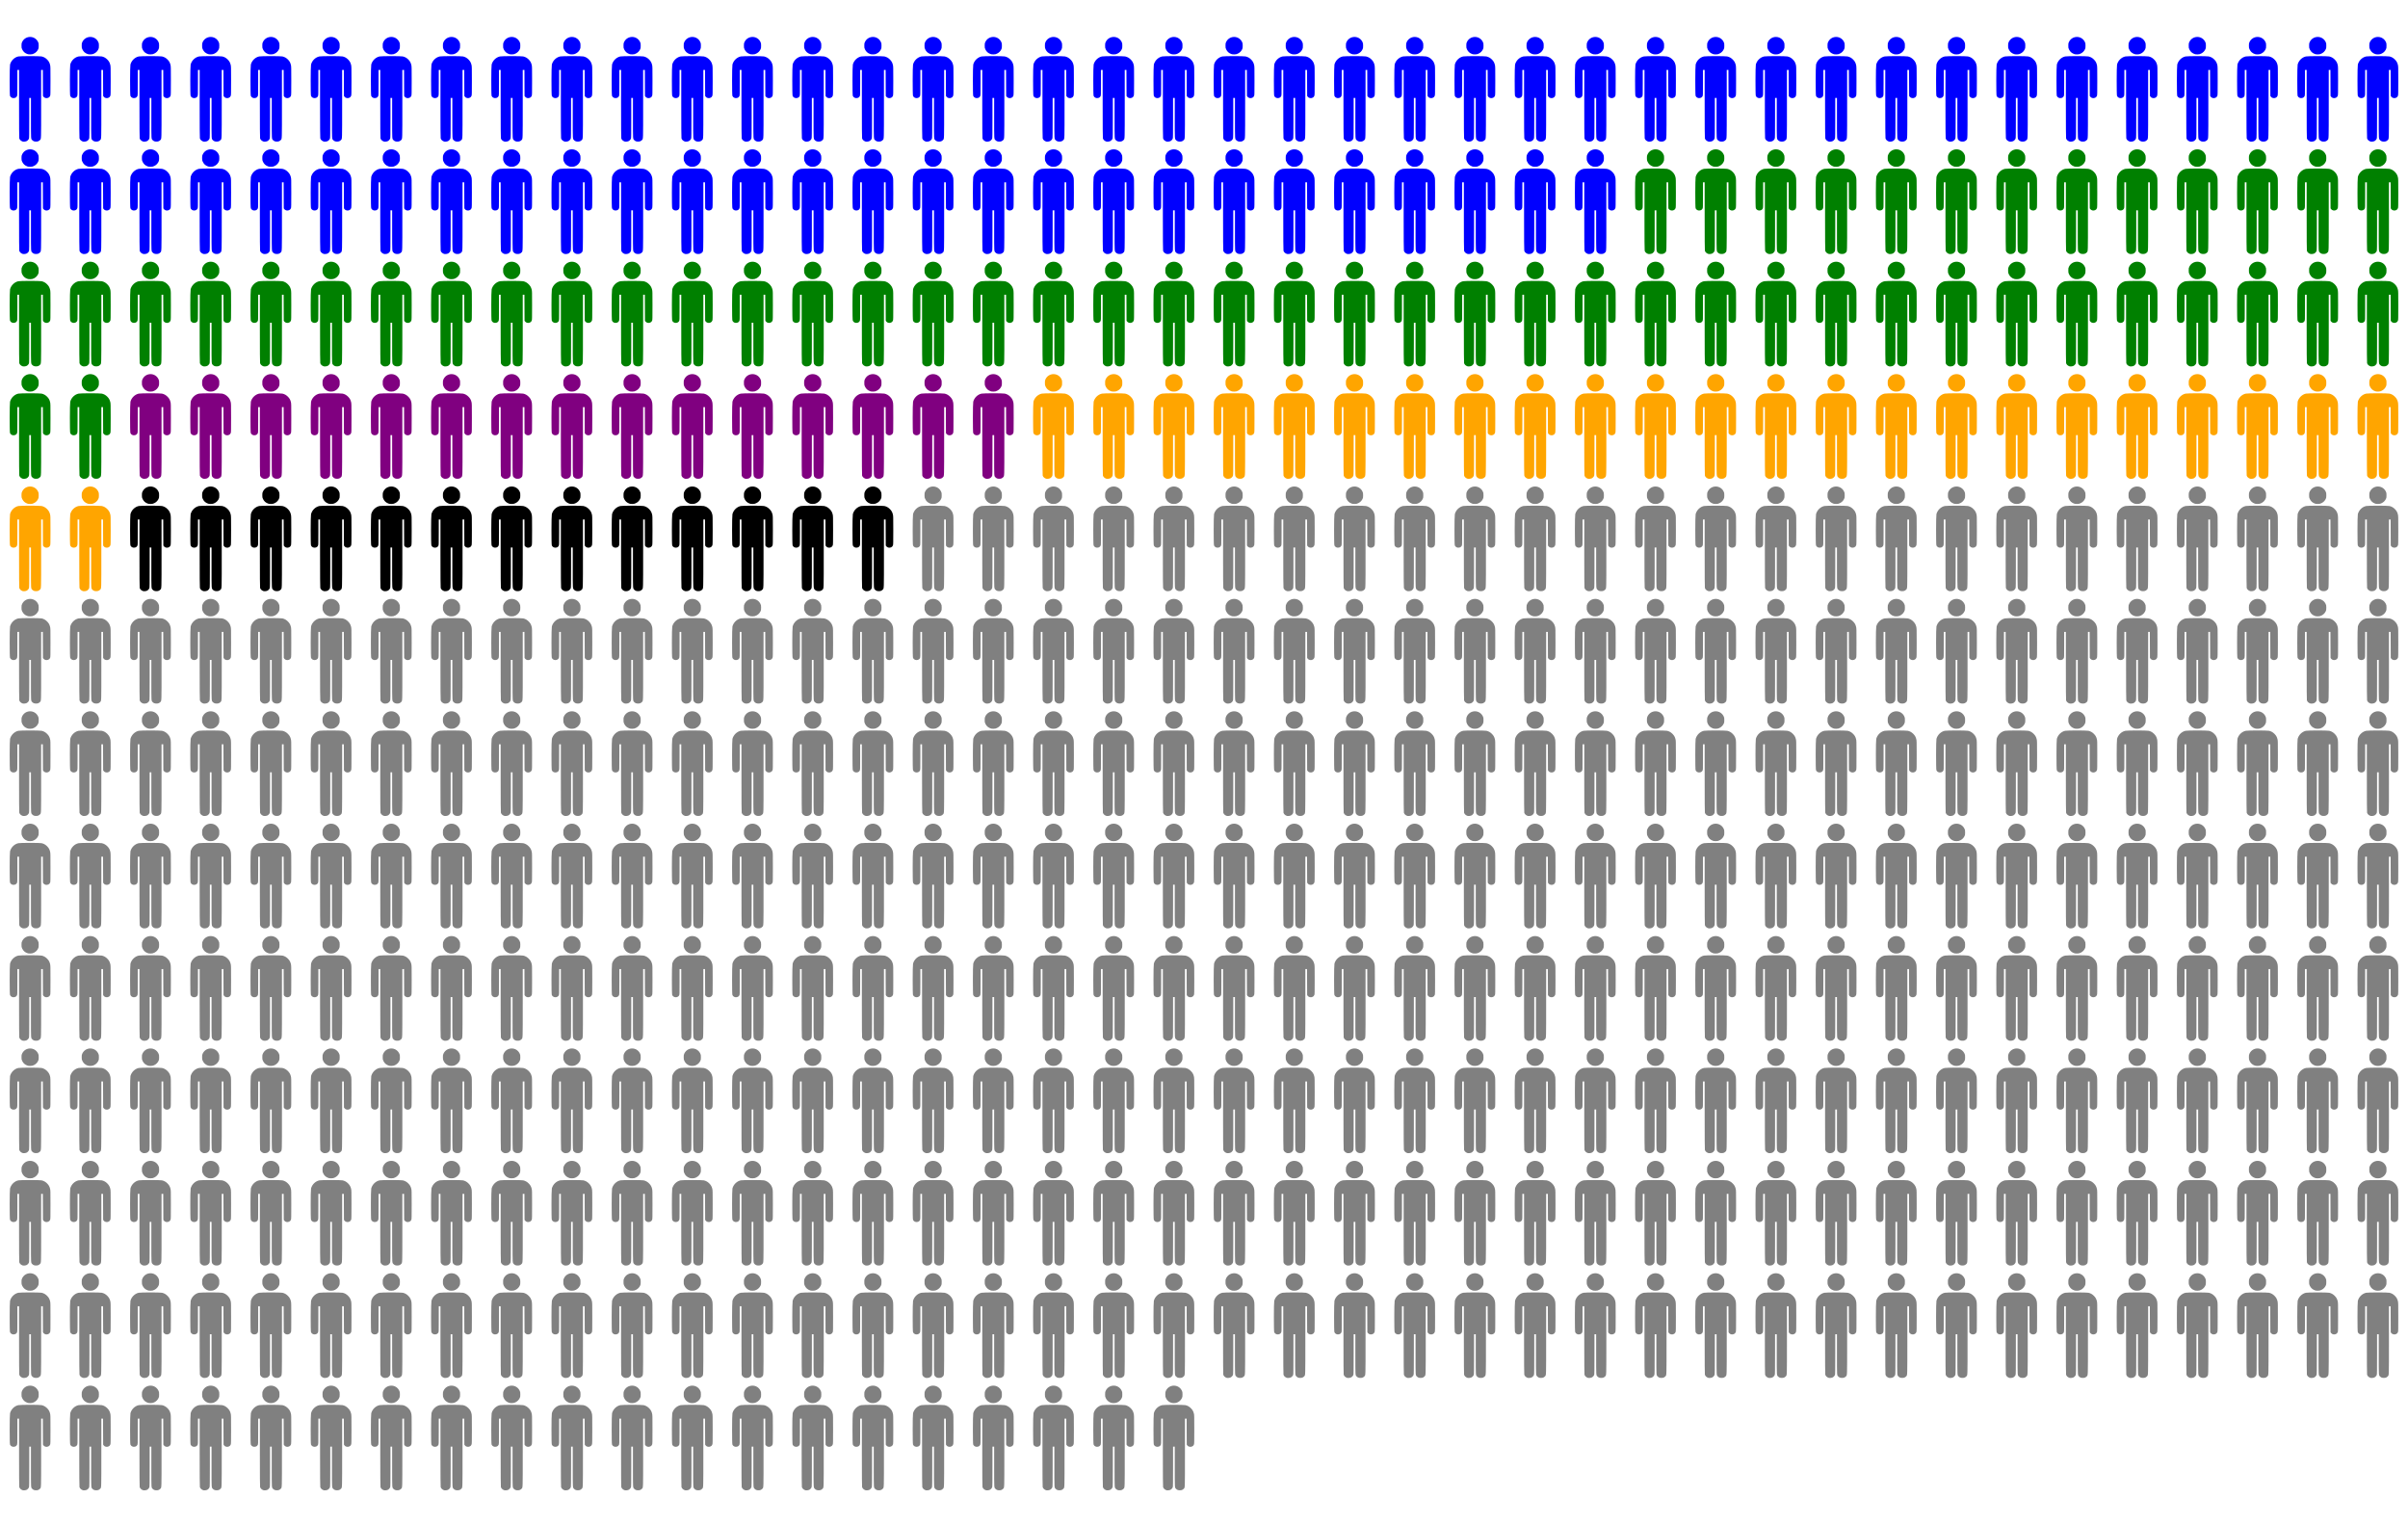 <svg width="750px" height="475px" id="mainchart" xmlns="http://www.w3.org/2000/svg" xmlns:xlink="http://www.w3.org/1999/xlink"><defs><path d="M123.075,986.988C107.256,981.798,94.727,970.122,91.149,957.236C89.723,952.101,89.043,847.057,89.036,630.577C89.036,630.577,89.025,311.487,89.025,311.487C89.025,311.487,81.01,311.487,81.01,311.487C81.01,311.487,72.995,311.487,72.995,311.487C72.995,311.487,72.995,431.938,72.995,431.938C72.995,550.017,72.913,552.531,68.852,559.674C63.591,568.925,57.683,573.26,46.121,576.352C29.028,580.924,10.333,572.194,3.62,556.505C-0.699,546.41,-0.418,277.166,3.93,260.476C13.729,222.854,45.462,192.033,82.473,184.19C101.969,180.059,282.223,180.008,301.662,184.128C321.462,188.325,338.469,197.818,353.517,213.074C368.995,228.766,376.22,241.495,381.61,262.567C385.366,277.255,385.573,285.121,385.573,413.059C385.573,530.009,385.161,549.039,382.491,555.429C378.34,565.365,374.068,569.834,364.534,574.212C348.714,581.476,328.607,576.803,319.253,563.687C319.253,563.687,314.442,556.941,314.442,556.941C314.442,556.941,313.896,434.214,313.896,434.214C313.896,434.214,313.35,311.487,313.35,311.487C313.35,311.487,305.38,311.487,305.38,311.487C305.38,311.487,297.41,311.487,297.41,311.487C297.41,311.487,297.41,632.144,297.41,632.144C297.41,983.645,298.205,960.306,285.783,973.395C275.969,983.734,265.962,987.645,249.321,987.645C232.68,987.645,222.673,983.734,212.86,973.395C200.679,960.56,201.232,970.508,201.232,764.389C201.232,764.389,201.232,575.976,201.232,575.976C201.232,575.976,193.217,575.976,193.217,575.976C193.217,575.976,185.203,575.976,185.203,575.976C185.203,575.976,185.203,764.389,185.203,764.389C185.203,917.933,184.703,953.995,182.501,959.25C178.464,968.883,169.682,978.38,160.464,983.083C151.579,987.615,131.408,989.722,123.075,986.988C123.075,986.988,123.075,986.988,123.075,986.988M168.145,161.726C143.923,153.075,128.952,139.739,118.355,117.375C112.49,104.996,112.067,102.618,112.067,82.02C112.067,61.179,112.431,59.198,118.547,46.776C149.09,-15.267,237.27,-15.419,267.762,46.519C274.075,59.343,274.368,60.96,274.368,83.022C274.368,104.24,273.915,107.029,268.767,117.513C260.119,135.123,247.346,147.964,229.899,156.586C216.353,163.281,212.913,164.115,196.494,164.682C182.716,165.158,175.706,164.427,168.145,161.726C168.145,161.726,168.145,161.726,168.145,161.726" id="shapetoiletman0" stroke-width="0" stroke="white"></path></defs><g transform="translate(0,0)"><use xlink:href="#shapetoiletman0" id="i0_0" class="shapesshapetoiletman0 datagroupmoteur" fill="#0000ff" transform="translate(3,11.5) scale(0.033)"></use><use xlink:href="#shapetoiletman0" id="i0_1" class="shapesshapetoiletman0 datagroupmoteur" fill="#0000ff" transform="translate(21.75,11.5) scale(0.033)"></use><use xlink:href="#shapetoiletman0" id="i0_2" class="shapesshapetoiletman0 datagroupmoteur" fill="#0000ff" transform="translate(40.5,11.5) scale(0.033)"></use><use xlink:href="#shapetoiletman0" id="i0_3" class="shapesshapetoiletman0 datagroupmoteur" fill="#0000ff" transform="translate(59.25,11.5) scale(0.033)"></use><use xlink:href="#shapetoiletman0" id="i0_4" class="shapesshapetoiletman0 datagroupmoteur" fill="#0000ff" transform="translate(78,11.5) scale(0.033)"></use><use xlink:href="#shapetoiletman0" id="i0_5" class="shapesshapetoiletman0 datagroupmoteur" fill="#0000ff" transform="translate(96.75,11.5) scale(0.033)"></use><use xlink:href="#shapetoiletman0" id="i0_6" class="shapesshapetoiletman0 datagroupmoteur" fill="#0000ff" transform="translate(115.5,11.5) scale(0.033)"></use><use xlink:href="#shapetoiletman0" id="i0_7" class="shapesshapetoiletman0 datagroupmoteur" fill="#0000ff" transform="translate(134.25,11.5) scale(0.033)"></use><use xlink:href="#shapetoiletman0" id="i0_8" class="shapesshapetoiletman0 datagroupmoteur" fill="#0000ff" transform="translate(153,11.5) scale(0.033)"></use><use xlink:href="#shapetoiletman0" id="i0_9" class="shapesshapetoiletman0 datagroupmoteur" fill="#0000ff" transform="translate(171.75,11.5) scale(0.033)"></use><use xlink:href="#shapetoiletman0" id="i0_10" class="shapesshapetoiletman0 datagroupmoteur" fill="#0000ff" transform="translate(190.5,11.5) scale(0.033)"></use><use xlink:href="#shapetoiletman0" id="i0_11" class="shapesshapetoiletman0 datagroupmoteur" fill="#0000ff" transform="translate(209.25,11.5) scale(0.033)"></use><use xlink:href="#shapetoiletman0" id="i0_12" class="shapesshapetoiletman0 datagroupmoteur" fill="#0000ff" transform="translate(228,11.5) scale(0.033)"></use><use xlink:href="#shapetoiletman0" id="i0_13" class="shapesshapetoiletman0 datagroupmoteur" fill="#0000ff" transform="translate(246.75,11.5) scale(0.033)"></use><use xlink:href="#shapetoiletman0" id="i0_14" class="shapesshapetoiletman0 datagroupmoteur" fill="#0000ff" transform="translate(265.5,11.5) scale(0.033)"></use><use xlink:href="#shapetoiletman0" id="i0_15" class="shapesshapetoiletman0 datagroupmoteur" fill="#0000ff" transform="translate(284.25,11.5) scale(0.033)"></use><use xlink:href="#shapetoiletman0" id="i0_16" class="shapesshapetoiletman0 datagroupmoteur" fill="#0000ff" transform="translate(303,11.5) scale(0.033)"></use><use xlink:href="#shapetoiletman0" id="i0_17" class="shapesshapetoiletman0 datagroupmoteur" fill="#0000ff" transform="translate(321.75,11.5) scale(0.033)"></use><use xlink:href="#shapetoiletman0" id="i0_18" class="shapesshapetoiletman0 datagroupmoteur" fill="#0000ff" transform="translate(340.5,11.5) scale(0.033)"></use><use xlink:href="#shapetoiletman0" id="i0_19" class="shapesshapetoiletman0 datagroupmoteur" fill="#0000ff" transform="translate(359.25,11.5) scale(0.033)"></use><use xlink:href="#shapetoiletman0" id="i0_20" class="shapesshapetoiletman0 datagroupmoteur" fill="#0000ff" transform="translate(378,11.5) scale(0.033)"></use><use xlink:href="#shapetoiletman0" id="i0_21" class="shapesshapetoiletman0 datagroupmoteur" fill="#0000ff" transform="translate(396.75,11.5) scale(0.033)"></use><use xlink:href="#shapetoiletman0" id="i0_22" class="shapesshapetoiletman0 datagroupmoteur" fill="#0000ff" transform="translate(415.5,11.5) scale(0.033)"></use><use xlink:href="#shapetoiletman0" id="i0_23" class="shapesshapetoiletman0 datagroupmoteur" fill="#0000ff" transform="translate(434.25,11.5) scale(0.033)"></use><use xlink:href="#shapetoiletman0" id="i0_24" class="shapesshapetoiletman0 datagroupmoteur" fill="#0000ff" transform="translate(453,11.5) scale(0.033)"></use><use xlink:href="#shapetoiletman0" id="i0_25" class="shapesshapetoiletman0 datagroupmoteur" fill="#0000ff" transform="translate(471.75,11.5) scale(0.033)"></use><use xlink:href="#shapetoiletman0" id="i0_26" class="shapesshapetoiletman0 datagroupmoteur" fill="#0000ff" transform="translate(490.5,11.5) scale(0.033)"></use><use xlink:href="#shapetoiletman0" id="i0_27" class="shapesshapetoiletman0 datagroupmoteur" fill="#0000ff" transform="translate(509.25,11.5) scale(0.033)"></use><use xlink:href="#shapetoiletman0" id="i0_28" class="shapesshapetoiletman0 datagroupmoteur" fill="#0000ff" transform="translate(528,11.5) scale(0.033)"></use><use xlink:href="#shapetoiletman0" id="i0_29" class="shapesshapetoiletman0 datagroupmoteur" fill="#0000ff" transform="translate(546.75,11.5) scale(0.033)"></use><use xlink:href="#shapetoiletman0" id="i0_30" class="shapesshapetoiletman0 datagroupmoteur" fill="#0000ff" transform="translate(565.5,11.5) scale(0.033)"></use><use xlink:href="#shapetoiletman0" id="i0_31" class="shapesshapetoiletman0 datagroupmoteur" fill="#0000ff" transform="translate(584.25,11.5) scale(0.033)"></use><use xlink:href="#shapetoiletman0" id="i0_32" class="shapesshapetoiletman0 datagroupmoteur" fill="#0000ff" transform="translate(603,11.5) scale(0.033)"></use><use xlink:href="#shapetoiletman0" id="i0_33" class="shapesshapetoiletman0 datagroupmoteur" fill="#0000ff" transform="translate(621.75,11.5) scale(0.033)"></use><use xlink:href="#shapetoiletman0" id="i0_34" class="shapesshapetoiletman0 datagroupmoteur" fill="#0000ff" transform="translate(640.5,11.5) scale(0.033)"></use><use xlink:href="#shapetoiletman0" id="i0_35" class="shapesshapetoiletman0 datagroupmoteur" fill="#0000ff" transform="translate(659.25,11.5) scale(0.033)"></use><use xlink:href="#shapetoiletman0" id="i0_36" class="shapesshapetoiletman0 datagroupmoteur" fill="#0000ff" transform="translate(678,11.5) scale(0.033)"></use><use xlink:href="#shapetoiletman0" id="i0_37" class="shapesshapetoiletman0 datagroupmoteur" fill="#0000ff" transform="translate(696.75,11.5) scale(0.033)"></use><use xlink:href="#shapetoiletman0" id="i0_38" class="shapesshapetoiletman0 datagroupmoteur" fill="#0000ff" transform="translate(715.5,11.5) scale(0.033)"></use><use xlink:href="#shapetoiletman0" id="i0_39" class="shapesshapetoiletman0 datagroupmoteur" fill="#0000ff" transform="translate(734.25,11.5) scale(0.033)"></use><use xlink:href="#shapetoiletman0" id="i1_0" class="shapesshapetoiletman0 datagroupmoteur" fill="#0000ff" transform="translate(3,46.5) scale(0.033)"></use><use xlink:href="#shapetoiletman0" id="i1_1" class="shapesshapetoiletman0 datagroupmoteur" fill="#0000ff" transform="translate(21.75,46.5) scale(0.033)"></use><use xlink:href="#shapetoiletman0" id="i1_2" class="shapesshapetoiletman0 datagroupmoteur" fill="#0000ff" transform="translate(40.5,46.5) scale(0.033)"></use><use xlink:href="#shapetoiletman0" id="i1_3" class="shapesshapetoiletman0 datagroupmoteur" fill="#0000ff" transform="translate(59.25,46.5) scale(0.033)"></use><use xlink:href="#shapetoiletman0" id="i1_4" class="shapesshapetoiletman0 datagroupmoteur" fill="#0000ff" transform="translate(78,46.5) scale(0.033)"></use><use xlink:href="#shapetoiletman0" id="i1_5" class="shapesshapetoiletman0 datagroupmoteur" fill="#0000ff" transform="translate(96.75,46.5) scale(0.033)"></use><use xlink:href="#shapetoiletman0" id="i1_6" class="shapesshapetoiletman0 datagroupmoteur" fill="#0000ff" transform="translate(115.5,46.5) scale(0.033)"></use><use xlink:href="#shapetoiletman0" id="i1_7" class="shapesshapetoiletman0 datagroupmoteur" fill="#0000ff" transform="translate(134.25,46.5) scale(0.033)"></use><use xlink:href="#shapetoiletman0" id="i1_8" class="shapesshapetoiletman0 datagroupmoteur" fill="#0000ff" transform="translate(153,46.5) scale(0.033)"></use><use xlink:href="#shapetoiletman0" id="i1_9" class="shapesshapetoiletman0 datagroupmoteur" fill="#0000ff" transform="translate(171.75,46.5) scale(0.033)"></use><use xlink:href="#shapetoiletman0" id="i1_10" class="shapesshapetoiletman0 datagroupmoteur" fill="#0000ff" transform="translate(190.5,46.5) scale(0.033)"></use><use xlink:href="#shapetoiletman0" id="i1_11" class="shapesshapetoiletman0 datagroupmoteur" fill="#0000ff" transform="translate(209.25,46.5) scale(0.033)"></use><use xlink:href="#shapetoiletman0" id="i1_12" class="shapesshapetoiletman0 datagroupmoteur" fill="#0000ff" transform="translate(228,46.5) scale(0.033)"></use><use xlink:href="#shapetoiletman0" id="i1_13" class="shapesshapetoiletman0 datagroupmoteur" fill="#0000ff" transform="translate(246.75,46.5) scale(0.033)"></use><use xlink:href="#shapetoiletman0" id="i1_14" class="shapesshapetoiletman0 datagroupmoteur" fill="#0000ff" transform="translate(265.5,46.5) scale(0.033)"></use><use xlink:href="#shapetoiletman0" id="i1_15" class="shapesshapetoiletman0 datagroupmoteur" fill="#0000ff" transform="translate(284.25,46.5) scale(0.033)"></use><use xlink:href="#shapetoiletman0" id="i1_16" class="shapesshapetoiletman0 datagroupmoteur" fill="#0000ff" transform="translate(303,46.5) scale(0.033)"></use><use xlink:href="#shapetoiletman0" id="i1_17" class="shapesshapetoiletman0 datagroupmoteur" fill="#0000ff" transform="translate(321.75,46.5) scale(0.033)"></use><use xlink:href="#shapetoiletman0" id="i1_18" class="shapesshapetoiletman0 datagroupmoteur" fill="#0000ff" transform="translate(340.5,46.5) scale(0.033)"></use><use xlink:href="#shapetoiletman0" id="i1_19" class="shapesshapetoiletman0 datagroupmoteur" fill="#0000ff" transform="translate(359.25,46.5) scale(0.033)"></use><use xlink:href="#shapetoiletman0" id="i1_20" class="shapesshapetoiletman0 datagroupmoteur" fill="#0000ff" transform="translate(378,46.5) scale(0.033)"></use><use xlink:href="#shapetoiletman0" id="i1_21" class="shapesshapetoiletman0 datagroupmoteur" fill="#0000ff" transform="translate(396.75,46.5) scale(0.033)"></use><use xlink:href="#shapetoiletman0" id="i1_22" class="shapesshapetoiletman0 datagroupmoteur" fill="#0000ff" transform="translate(415.5,46.5) scale(0.033)"></use><use xlink:href="#shapetoiletman0" id="i1_23" class="shapesshapetoiletman0 datagroupmoteur" fill="#0000ff" transform="translate(434.25,46.5) scale(0.033)"></use><use xlink:href="#shapetoiletman0" id="i1_24" class="shapesshapetoiletman0 datagroupmoteur" fill="#0000ff" transform="translate(453,46.5) scale(0.033)"></use><use xlink:href="#shapetoiletman0" id="i1_25" class="shapesshapetoiletman0 datagroupmoteur" fill="#0000ff" transform="translate(471.75,46.5) scale(0.033)"></use><use xlink:href="#shapetoiletman0" id="i1_26" class="shapesshapetoiletman0 datagroupmoteur" fill="#0000ff" transform="translate(490.5,46.5) scale(0.033)"></use><use xlink:href="#shapetoiletman0" id="i1_27" class="shapesshapetoiletman0 datagroupauditif" fill="#008000" transform="translate(509.25,46.5) scale(0.033)"></use><use xlink:href="#shapetoiletman0" id="i1_28" class="shapesshapetoiletman0 datagroupauditif" fill="#008000" transform="translate(528,46.5) scale(0.033)"></use><use xlink:href="#shapetoiletman0" id="i1_29" class="shapesshapetoiletman0 datagroupauditif" fill="#008000" transform="translate(546.75,46.5) scale(0.033)"></use><use xlink:href="#shapetoiletman0" id="i1_30" class="shapesshapetoiletman0 datagroupauditif" fill="#008000" transform="translate(565.5,46.5) scale(0.033)"></use><use xlink:href="#shapetoiletman0" id="i1_31" class="shapesshapetoiletman0 datagroupauditif" fill="#008000" transform="translate(584.25,46.5) scale(0.033)"></use><use xlink:href="#shapetoiletman0" id="i1_32" class="shapesshapetoiletman0 datagroupauditif" fill="#008000" transform="translate(603,46.5) scale(0.033)"></use><use xlink:href="#shapetoiletman0" id="i1_33" class="shapesshapetoiletman0 datagroupauditif" fill="#008000" transform="translate(621.75,46.5) scale(0.033)"></use><use xlink:href="#shapetoiletman0" id="i1_34" class="shapesshapetoiletman0 datagroupauditif" fill="#008000" transform="translate(640.5,46.5) scale(0.033)"></use><use xlink:href="#shapetoiletman0" id="i1_35" class="shapesshapetoiletman0 datagroupauditif" fill="#008000" transform="translate(659.25,46.5) scale(0.033)"></use><use xlink:href="#shapetoiletman0" id="i1_36" class="shapesshapetoiletman0 datagroupauditif" fill="#008000" transform="translate(678,46.5) scale(0.033)"></use><use xlink:href="#shapetoiletman0" id="i1_37" class="shapesshapetoiletman0 datagroupauditif" fill="#008000" transform="translate(696.75,46.5) scale(0.033)"></use><use xlink:href="#shapetoiletman0" id="i1_38" class="shapesshapetoiletman0 datagroupauditif" fill="#008000" transform="translate(715.5,46.5) scale(0.033)"></use><use xlink:href="#shapetoiletman0" id="i1_39" class="shapesshapetoiletman0 datagroupauditif" fill="#008000" transform="translate(734.25,46.5) scale(0.033)"></use><use xlink:href="#shapetoiletman0" id="i2_0" class="shapesshapetoiletman0 datagroupauditif" fill="#008000" transform="translate(3,81.5) scale(0.033)"></use><use xlink:href="#shapetoiletman0" id="i2_1" class="shapesshapetoiletman0 datagroupauditif" fill="#008000" transform="translate(21.75,81.5) scale(0.033)"></use><use xlink:href="#shapetoiletman0" id="i2_2" class="shapesshapetoiletman0 datagroupauditif" fill="#008000" transform="translate(40.5,81.5) scale(0.033)"></use><use xlink:href="#shapetoiletman0" id="i2_3" class="shapesshapetoiletman0 datagroupauditif" fill="#008000" transform="translate(59.25,81.5) scale(0.033)"></use><use xlink:href="#shapetoiletman0" id="i2_4" class="shapesshapetoiletman0 datagroupauditif" fill="#008000" transform="translate(78,81.5) scale(0.033)"></use><use xlink:href="#shapetoiletman0" id="i2_5" class="shapesshapetoiletman0 datagroupauditif" fill="#008000" transform="translate(96.75,81.5) scale(0.033)"></use><use xlink:href="#shapetoiletman0" id="i2_6" class="shapesshapetoiletman0 datagroupauditif" fill="#008000" transform="translate(115.5,81.5) scale(0.033)"></use><use xlink:href="#shapetoiletman0" id="i2_7" class="shapesshapetoiletman0 datagroupauditif" fill="#008000" transform="translate(134.25,81.5) scale(0.033)"></use><use xlink:href="#shapetoiletman0" id="i2_8" class="shapesshapetoiletman0 datagroupauditif" fill="#008000" transform="translate(153,81.5) scale(0.033)"></use><use xlink:href="#shapetoiletman0" id="i2_9" class="shapesshapetoiletman0 datagroupauditif" fill="#008000" transform="translate(171.75,81.5) scale(0.033)"></use><use xlink:href="#shapetoiletman0" id="i2_10" class="shapesshapetoiletman0 datagroupauditif" fill="#008000" transform="translate(190.5,81.5) scale(0.033)"></use><use xlink:href="#shapetoiletman0" id="i2_11" class="shapesshapetoiletman0 datagroupauditif" fill="#008000" transform="translate(209.25,81.5) scale(0.033)"></use><use xlink:href="#shapetoiletman0" id="i2_12" class="shapesshapetoiletman0 datagroupauditif" fill="#008000" transform="translate(228,81.5) scale(0.033)"></use><use xlink:href="#shapetoiletman0" id="i2_13" class="shapesshapetoiletman0 datagroupauditif" fill="#008000" transform="translate(246.75,81.5) scale(0.033)"></use><use xlink:href="#shapetoiletman0" id="i2_14" class="shapesshapetoiletman0 datagroupauditif" fill="#008000" transform="translate(265.5,81.5) scale(0.033)"></use><use xlink:href="#shapetoiletman0" id="i2_15" class="shapesshapetoiletman0 datagroupauditif" fill="#008000" transform="translate(284.25,81.5) scale(0.033)"></use><use xlink:href="#shapetoiletman0" id="i2_16" class="shapesshapetoiletman0 datagroupauditif" fill="#008000" transform="translate(303,81.5) scale(0.033)"></use><use xlink:href="#shapetoiletman0" id="i2_17" class="shapesshapetoiletman0 datagroupauditif" fill="#008000" transform="translate(321.75,81.5) scale(0.033)"></use><use xlink:href="#shapetoiletman0" id="i2_18" class="shapesshapetoiletman0 datagroupauditif" fill="#008000" transform="translate(340.5,81.5) scale(0.033)"></use><use xlink:href="#shapetoiletman0" id="i2_19" class="shapesshapetoiletman0 datagroupauditif" fill="#008000" transform="translate(359.25,81.5) scale(0.033)"></use><use xlink:href="#shapetoiletman0" id="i2_20" class="shapesshapetoiletman0 datagroupauditif" fill="#008000" transform="translate(378,81.5) scale(0.033)"></use><use xlink:href="#shapetoiletman0" id="i2_21" class="shapesshapetoiletman0 datagroupauditif" fill="#008000" transform="translate(396.75,81.5) scale(0.033)"></use><use xlink:href="#shapetoiletman0" id="i2_22" class="shapesshapetoiletman0 datagroupauditif" fill="#008000" transform="translate(415.5,81.5) scale(0.033)"></use><use xlink:href="#shapetoiletman0" id="i2_23" class="shapesshapetoiletman0 datagroupauditif" fill="#008000" transform="translate(434.25,81.5) scale(0.033)"></use><use xlink:href="#shapetoiletman0" id="i2_24" class="shapesshapetoiletman0 datagroupauditif" fill="#008000" transform="translate(453,81.5) scale(0.033)"></use><use xlink:href="#shapetoiletman0" id="i2_25" class="shapesshapetoiletman0 datagroupauditif" fill="#008000" transform="translate(471.75,81.5) scale(0.033)"></use><use xlink:href="#shapetoiletman0" id="i2_26" class="shapesshapetoiletman0 datagroupauditif" fill="#008000" transform="translate(490.5,81.5) scale(0.033)"></use><use xlink:href="#shapetoiletman0" id="i2_27" class="shapesshapetoiletman0 datagroupauditif" fill="#008000" transform="translate(509.25,81.5) scale(0.033)"></use><use xlink:href="#shapetoiletman0" id="i2_28" class="shapesshapetoiletman0 datagroupauditif" fill="#008000" transform="translate(528,81.5) scale(0.033)"></use><use xlink:href="#shapetoiletman0" id="i2_29" class="shapesshapetoiletman0 datagroupauditif" fill="#008000" transform="translate(546.75,81.5) scale(0.033)"></use><use xlink:href="#shapetoiletman0" id="i2_30" class="shapesshapetoiletman0 datagroupauditif" fill="#008000" transform="translate(565.5,81.5) scale(0.033)"></use><use xlink:href="#shapetoiletman0" id="i2_31" class="shapesshapetoiletman0 datagroupauditif" fill="#008000" transform="translate(584.25,81.5) scale(0.033)"></use><use xlink:href="#shapetoiletman0" id="i2_32" class="shapesshapetoiletman0 datagroupauditif" fill="#008000" transform="translate(603,81.5) scale(0.033)"></use><use xlink:href="#shapetoiletman0" id="i2_33" class="shapesshapetoiletman0 datagroupauditif" fill="#008000" transform="translate(621.75,81.5) scale(0.033)"></use><use xlink:href="#shapetoiletman0" id="i2_34" class="shapesshapetoiletman0 datagroupauditif" fill="#008000" transform="translate(640.5,81.5) scale(0.033)"></use><use xlink:href="#shapetoiletman0" id="i2_35" class="shapesshapetoiletman0 datagroupauditif" fill="#008000" transform="translate(659.25,81.5) scale(0.033)"></use><use xlink:href="#shapetoiletman0" id="i2_36" class="shapesshapetoiletman0 datagroupauditif" fill="#008000" transform="translate(678,81.5) scale(0.033)"></use><use xlink:href="#shapetoiletman0" id="i2_37" class="shapesshapetoiletman0 datagroupauditif" fill="#008000" transform="translate(696.75,81.5) scale(0.033)"></use><use xlink:href="#shapetoiletman0" id="i2_38" class="shapesshapetoiletman0 datagroupauditif" fill="#008000" transform="translate(715.5,81.5) scale(0.033)"></use><use xlink:href="#shapetoiletman0" id="i2_39" class="shapesshapetoiletman0 datagroupauditif" fill="#008000" transform="translate(734.25,81.5) scale(0.033)"></use><use xlink:href="#shapetoiletman0" id="i3_0" class="shapesshapetoiletman0 datagroupauditif" fill="#008000" transform="translate(3,116.5) scale(0.033)"></use><use xlink:href="#shapetoiletman0" id="i3_1" class="shapesshapetoiletman0 datagroupauditif" fill="#008000" transform="translate(21.75,116.5) scale(0.033)"></use><use xlink:href="#shapetoiletman0" id="i3_2" class="shapesshapetoiletman0 datagroupvisuel" fill="#800080" transform="translate(40.5,116.5) scale(0.033)"></use><use xlink:href="#shapetoiletman0" id="i3_3" class="shapesshapetoiletman0 datagroupvisuel" fill="#800080" transform="translate(59.25,116.5) scale(0.033)"></use><use xlink:href="#shapetoiletman0" id="i3_4" class="shapesshapetoiletman0 datagroupvisuel" fill="#800080" transform="translate(78,116.5) scale(0.033)"></use><use xlink:href="#shapetoiletman0" id="i3_5" class="shapesshapetoiletman0 datagroupvisuel" fill="#800080" transform="translate(96.75,116.5) scale(0.033)"></use><use xlink:href="#shapetoiletman0" id="i3_6" class="shapesshapetoiletman0 datagroupvisuel" fill="#800080" transform="translate(115.5,116.5) scale(0.033)"></use><use xlink:href="#shapetoiletman0" id="i3_7" class="shapesshapetoiletman0 datagroupvisuel" fill="#800080" transform="translate(134.25,116.5) scale(0.033)"></use><use xlink:href="#shapetoiletman0" id="i3_8" class="shapesshapetoiletman0 datagroupvisuel" fill="#800080" transform="translate(153,116.5) scale(0.033)"></use><use xlink:href="#shapetoiletman0" id="i3_9" class="shapesshapetoiletman0 datagroupvisuel" fill="#800080" transform="translate(171.75,116.5) scale(0.033)"></use><use xlink:href="#shapetoiletman0" id="i3_10" class="shapesshapetoiletman0 datagroupvisuel" fill="#800080" transform="translate(190.5,116.5) scale(0.033)"></use><use xlink:href="#shapetoiletman0" id="i3_11" class="shapesshapetoiletman0 datagroupvisuel" fill="#800080" transform="translate(209.25,116.5) scale(0.033)"></use><use xlink:href="#shapetoiletman0" id="i3_12" class="shapesshapetoiletman0 datagroupvisuel" fill="#800080" transform="translate(228,116.5) scale(0.033)"></use><use xlink:href="#shapetoiletman0" id="i3_13" class="shapesshapetoiletman0 datagroupvisuel" fill="#800080" transform="translate(246.75,116.5) scale(0.033)"></use><use xlink:href="#shapetoiletman0" id="i3_14" class="shapesshapetoiletman0 datagroupvisuel" fill="#800080" transform="translate(265.5,116.5) scale(0.033)"></use><use xlink:href="#shapetoiletman0" id="i3_15" class="shapesshapetoiletman0 datagroupvisuel" fill="#800080" transform="translate(284.25,116.5) scale(0.033)"></use><use xlink:href="#shapetoiletman0" id="i3_16" class="shapesshapetoiletman0 datagroupvisuel" fill="#800080" transform="translate(303,116.5) scale(0.033)"></use><use xlink:href="#shapetoiletman0" id="i3_17" class="shapesshapetoiletman0 datagrouppsychique" fill="#ffa500" transform="translate(321.75,116.5) scale(0.033)"></use><use xlink:href="#shapetoiletman0" id="i3_18" class="shapesshapetoiletman0 datagrouppsychique" fill="#ffa500" transform="translate(340.5,116.5) scale(0.033)"></use><use xlink:href="#shapetoiletman0" id="i3_19" class="shapesshapetoiletman0 datagrouppsychique" fill="#ffa500" transform="translate(359.25,116.5) scale(0.033)"></use><use xlink:href="#shapetoiletman0" id="i3_20" class="shapesshapetoiletman0 datagrouppsychique" fill="#ffa500" transform="translate(378,116.5) scale(0.033)"></use><use xlink:href="#shapetoiletman0" id="i3_21" class="shapesshapetoiletman0 datagrouppsychique" fill="#ffa500" transform="translate(396.75,116.5) scale(0.033)"></use><use xlink:href="#shapetoiletman0" id="i3_22" class="shapesshapetoiletman0 datagrouppsychique" fill="#ffa500" transform="translate(415.5,116.5) scale(0.033)"></use><use xlink:href="#shapetoiletman0" id="i3_23" class="shapesshapetoiletman0 datagrouppsychique" fill="#ffa500" transform="translate(434.25,116.5) scale(0.033)"></use><use xlink:href="#shapetoiletman0" id="i3_24" class="shapesshapetoiletman0 datagrouppsychique" fill="#ffa500" transform="translate(453,116.5) scale(0.033)"></use><use xlink:href="#shapetoiletman0" id="i3_25" class="shapesshapetoiletman0 datagrouppsychique" fill="#ffa500" transform="translate(471.75,116.5) scale(0.033)"></use><use xlink:href="#shapetoiletman0" id="i3_26" class="shapesshapetoiletman0 datagrouppsychique" fill="#ffa500" transform="translate(490.5,116.5) scale(0.033)"></use><use xlink:href="#shapetoiletman0" id="i3_27" class="shapesshapetoiletman0 datagrouppsychique" fill="#ffa500" transform="translate(509.25,116.5) scale(0.033)"></use><use xlink:href="#shapetoiletman0" id="i3_28" class="shapesshapetoiletman0 datagrouppsychique" fill="#ffa500" transform="translate(528,116.5) scale(0.033)"></use><use xlink:href="#shapetoiletman0" id="i3_29" class="shapesshapetoiletman0 datagrouppsychique" fill="#ffa500" transform="translate(546.75,116.5) scale(0.033)"></use><use xlink:href="#shapetoiletman0" id="i3_30" class="shapesshapetoiletman0 datagrouppsychique" fill="#ffa500" transform="translate(565.5,116.5) scale(0.033)"></use><use xlink:href="#shapetoiletman0" id="i3_31" class="shapesshapetoiletman0 datagrouppsychique" fill="#ffa500" transform="translate(584.25,116.5) scale(0.033)"></use><use xlink:href="#shapetoiletman0" id="i3_32" class="shapesshapetoiletman0 datagrouppsychique" fill="#ffa500" transform="translate(603,116.5) scale(0.033)"></use><use xlink:href="#shapetoiletman0" id="i3_33" class="shapesshapetoiletman0 datagrouppsychique" fill="#ffa500" transform="translate(621.75,116.5) scale(0.033)"></use><use xlink:href="#shapetoiletman0" id="i3_34" class="shapesshapetoiletman0 datagrouppsychique" fill="#ffa500" transform="translate(640.5,116.5) scale(0.033)"></use><use xlink:href="#shapetoiletman0" id="i3_35" class="shapesshapetoiletman0 datagrouppsychique" fill="#ffa500" transform="translate(659.25,116.5) scale(0.033)"></use><use xlink:href="#shapetoiletman0" id="i3_36" class="shapesshapetoiletman0 datagrouppsychique" fill="#ffa500" transform="translate(678,116.5) scale(0.033)"></use><use xlink:href="#shapetoiletman0" id="i3_37" class="shapesshapetoiletman0 datagrouppsychique" fill="#ffa500" transform="translate(696.75,116.5) scale(0.033)"></use><use xlink:href="#shapetoiletman0" id="i3_38" class="shapesshapetoiletman0 datagrouppsychique" fill="#ffa500" transform="translate(715.5,116.5) scale(0.033)"></use><use xlink:href="#shapetoiletman0" id="i3_39" class="shapesshapetoiletman0 datagrouppsychique" fill="#ffa500" transform="translate(734.25,116.5) scale(0.033)"></use><use xlink:href="#shapetoiletman0" id="i4_0" class="shapesshapetoiletman0 datagrouppsychique" fill="#ffa500" transform="translate(3,151.5) scale(0.033)"></use><use xlink:href="#shapetoiletman0" id="i4_1" class="shapesshapetoiletman0 datagrouppsychique" fill="#ffa500" transform="translate(21.75,151.5) scale(0.033)"></use><use xlink:href="#shapetoiletman0" id="i4_2" class="shapesshapetoiletman0 datagroupintellectuel" fill="#000000" transform="translate(40.5,151.5) scale(0.033)"></use><use xlink:href="#shapetoiletman0" id="i4_3" class="shapesshapetoiletman0 datagroupintellectuel" fill="#000000" transform="translate(59.25,151.5) scale(0.033)"></use><use xlink:href="#shapetoiletman0" id="i4_4" class="shapesshapetoiletman0 datagroupintellectuel" fill="#000000" transform="translate(78,151.5) scale(0.033)"></use><use xlink:href="#shapetoiletman0" id="i4_5" class="shapesshapetoiletman0 datagroupintellectuel" fill="#000000" transform="translate(96.75,151.5) scale(0.033)"></use><use xlink:href="#shapetoiletman0" id="i4_6" class="shapesshapetoiletman0 datagroupintellectuel" fill="#000000" transform="translate(115.5,151.5) scale(0.033)"></use><use xlink:href="#shapetoiletman0" id="i4_7" class="shapesshapetoiletman0 datagroupintellectuel" fill="#000000" transform="translate(134.25,151.5) scale(0.033)"></use><use xlink:href="#shapetoiletman0" id="i4_8" class="shapesshapetoiletman0 datagroupintellectuel" fill="#000000" transform="translate(153,151.5) scale(0.033)"></use><use xlink:href="#shapetoiletman0" id="i4_9" class="shapesshapetoiletman0 datagroupintellectuel" fill="#000000" transform="translate(171.75,151.5) scale(0.033)"></use><use xlink:href="#shapetoiletman0" id="i4_10" class="shapesshapetoiletman0 datagroupintellectuel" fill="#000000" transform="translate(190.5,151.5) scale(0.033)"></use><use xlink:href="#shapetoiletman0" id="i4_11" class="shapesshapetoiletman0 datagroupintellectuel" fill="#000000" transform="translate(209.25,151.5) scale(0.033)"></use><use xlink:href="#shapetoiletman0" id="i4_12" class="shapesshapetoiletman0 datagroupintellectuel" fill="#000000" transform="translate(228,151.5) scale(0.033)"></use><use xlink:href="#shapetoiletman0" id="i4_13" class="shapesshapetoiletman0 datagroupintellectuel" fill="#000000" transform="translate(246.75,151.5) scale(0.033)"></use><use xlink:href="#shapetoiletman0" id="i4_14" class="shapesshapetoiletman0 datagroupintellectuel" fill="#000000" transform="translate(265.5,151.5) scale(0.033)"></use><use xlink:href="#shapetoiletman0" id="i4_15" class="shapesshapetoiletman0 datagroupok" fill="#808080" transform="translate(284.25,151.5) scale(0.033)"></use><use xlink:href="#shapetoiletman0" id="i4_16" class="shapesshapetoiletman0 datagroupok" fill="#808080" transform="translate(303,151.5) scale(0.033)"></use><use xlink:href="#shapetoiletman0" id="i4_17" class="shapesshapetoiletman0 datagroupok" fill="#808080" transform="translate(321.75,151.5) scale(0.033)"></use><use xlink:href="#shapetoiletman0" id="i4_18" class="shapesshapetoiletman0 datagroupok" fill="#808080" transform="translate(340.5,151.5) scale(0.033)"></use><use xlink:href="#shapetoiletman0" id="i4_19" class="shapesshapetoiletman0 datagroupok" fill="#808080" transform="translate(359.25,151.5) scale(0.033)"></use><use xlink:href="#shapetoiletman0" id="i4_20" class="shapesshapetoiletman0 datagroupok" fill="#808080" transform="translate(378,151.5) scale(0.033)"></use><use xlink:href="#shapetoiletman0" id="i4_21" class="shapesshapetoiletman0 datagroupok" fill="#808080" transform="translate(396.75,151.5) scale(0.033)"></use><use xlink:href="#shapetoiletman0" id="i4_22" class="shapesshapetoiletman0 datagroupok" fill="#808080" transform="translate(415.5,151.5) scale(0.033)"></use><use xlink:href="#shapetoiletman0" id="i4_23" class="shapesshapetoiletman0 datagroupok" fill="#808080" transform="translate(434.25,151.5) scale(0.033)"></use><use xlink:href="#shapetoiletman0" id="i4_24" class="shapesshapetoiletman0 datagroupok" fill="#808080" transform="translate(453,151.5) scale(0.033)"></use><use xlink:href="#shapetoiletman0" id="i4_25" class="shapesshapetoiletman0 datagroupok" fill="#808080" transform="translate(471.75,151.5) scale(0.033)"></use><use xlink:href="#shapetoiletman0" id="i4_26" class="shapesshapetoiletman0 datagroupok" fill="#808080" transform="translate(490.5,151.5) scale(0.033)"></use><use xlink:href="#shapetoiletman0" id="i4_27" class="shapesshapetoiletman0 datagroupok" fill="#808080" transform="translate(509.25,151.5) scale(0.033)"></use><use xlink:href="#shapetoiletman0" id="i4_28" class="shapesshapetoiletman0 datagroupok" fill="#808080" transform="translate(528,151.5) scale(0.033)"></use><use xlink:href="#shapetoiletman0" id="i4_29" class="shapesshapetoiletman0 datagroupok" fill="#808080" transform="translate(546.75,151.5) scale(0.033)"></use><use xlink:href="#shapetoiletman0" id="i4_30" class="shapesshapetoiletman0 datagroupok" fill="#808080" transform="translate(565.5,151.5) scale(0.033)"></use><use xlink:href="#shapetoiletman0" id="i4_31" class="shapesshapetoiletman0 datagroupok" fill="#808080" transform="translate(584.25,151.5) scale(0.033)"></use><use xlink:href="#shapetoiletman0" id="i4_32" class="shapesshapetoiletman0 datagroupok" fill="#808080" transform="translate(603,151.5) scale(0.033)"></use><use xlink:href="#shapetoiletman0" id="i4_33" class="shapesshapetoiletman0 datagroupok" fill="#808080" transform="translate(621.75,151.5) scale(0.033)"></use><use xlink:href="#shapetoiletman0" id="i4_34" class="shapesshapetoiletman0 datagroupok" fill="#808080" transform="translate(640.5,151.5) scale(0.033)"></use><use xlink:href="#shapetoiletman0" id="i4_35" class="shapesshapetoiletman0 datagroupok" fill="#808080" transform="translate(659.25,151.5) scale(0.033)"></use><use xlink:href="#shapetoiletman0" id="i4_36" class="shapesshapetoiletman0 datagroupok" fill="#808080" transform="translate(678,151.5) scale(0.033)"></use><use xlink:href="#shapetoiletman0" id="i4_37" class="shapesshapetoiletman0 datagroupok" fill="#808080" transform="translate(696.75,151.5) scale(0.033)"></use><use xlink:href="#shapetoiletman0" id="i4_38" class="shapesshapetoiletman0 datagroupok" fill="#808080" transform="translate(715.5,151.5) scale(0.033)"></use><use xlink:href="#shapetoiletman0" id="i4_39" class="shapesshapetoiletman0 datagroupok" fill="#808080" transform="translate(734.25,151.5) scale(0.033)"></use><use xlink:href="#shapetoiletman0" id="i5_0" class="shapesshapetoiletman0 datagroupok" fill="#808080" transform="translate(3,186.5) scale(0.033)"></use><use xlink:href="#shapetoiletman0" id="i5_1" class="shapesshapetoiletman0 datagroupok" fill="#808080" transform="translate(21.75,186.5) scale(0.033)"></use><use xlink:href="#shapetoiletman0" id="i5_2" class="shapesshapetoiletman0 datagroupok" fill="#808080" transform="translate(40.5,186.5) scale(0.033)"></use><use xlink:href="#shapetoiletman0" id="i5_3" class="shapesshapetoiletman0 datagroupok" fill="#808080" transform="translate(59.25,186.5) scale(0.033)"></use><use xlink:href="#shapetoiletman0" id="i5_4" class="shapesshapetoiletman0 datagroupok" fill="#808080" transform="translate(78,186.5) scale(0.033)"></use><use xlink:href="#shapetoiletman0" id="i5_5" class="shapesshapetoiletman0 datagroupok" fill="#808080" transform="translate(96.75,186.5) scale(0.033)"></use><use xlink:href="#shapetoiletman0" id="i5_6" class="shapesshapetoiletman0 datagroupok" fill="#808080" transform="translate(115.5,186.5) scale(0.033)"></use><use xlink:href="#shapetoiletman0" id="i5_7" class="shapesshapetoiletman0 datagroupok" fill="#808080" transform="translate(134.25,186.5) scale(0.033)"></use><use xlink:href="#shapetoiletman0" id="i5_8" class="shapesshapetoiletman0 datagroupok" fill="#808080" transform="translate(153,186.5) scale(0.033)"></use><use xlink:href="#shapetoiletman0" id="i5_9" class="shapesshapetoiletman0 datagroupok" fill="#808080" transform="translate(171.75,186.5) scale(0.033)"></use><use xlink:href="#shapetoiletman0" id="i5_10" class="shapesshapetoiletman0 datagroupok" fill="#808080" transform="translate(190.5,186.5) scale(0.033)"></use><use xlink:href="#shapetoiletman0" id="i5_11" class="shapesshapetoiletman0 datagroupok" fill="#808080" transform="translate(209.25,186.5) scale(0.033)"></use><use xlink:href="#shapetoiletman0" id="i5_12" class="shapesshapetoiletman0 datagroupok" fill="#808080" transform="translate(228,186.5) scale(0.033)"></use><use xlink:href="#shapetoiletman0" id="i5_13" class="shapesshapetoiletman0 datagroupok" fill="#808080" transform="translate(246.75,186.5) scale(0.033)"></use><use xlink:href="#shapetoiletman0" id="i5_14" class="shapesshapetoiletman0 datagroupok" fill="#808080" transform="translate(265.5,186.5) scale(0.033)"></use><use xlink:href="#shapetoiletman0" id="i5_15" class="shapesshapetoiletman0 datagroupok" fill="#808080" transform="translate(284.25,186.5) scale(0.033)"></use><use xlink:href="#shapetoiletman0" id="i5_16" class="shapesshapetoiletman0 datagroupok" fill="#808080" transform="translate(303,186.5) scale(0.033)"></use><use xlink:href="#shapetoiletman0" id="i5_17" class="shapesshapetoiletman0 datagroupok" fill="#808080" transform="translate(321.75,186.5) scale(0.033)"></use><use xlink:href="#shapetoiletman0" id="i5_18" class="shapesshapetoiletman0 datagroupok" fill="#808080" transform="translate(340.5,186.5) scale(0.033)"></use><use xlink:href="#shapetoiletman0" id="i5_19" class="shapesshapetoiletman0 datagroupok" fill="#808080" transform="translate(359.25,186.5) scale(0.033)"></use><use xlink:href="#shapetoiletman0" id="i5_20" class="shapesshapetoiletman0 datagroupok" fill="#808080" transform="translate(378,186.5) scale(0.033)"></use><use xlink:href="#shapetoiletman0" id="i5_21" class="shapesshapetoiletman0 datagroupok" fill="#808080" transform="translate(396.75,186.5) scale(0.033)"></use><use xlink:href="#shapetoiletman0" id="i5_22" class="shapesshapetoiletman0 datagroupok" fill="#808080" transform="translate(415.5,186.5) scale(0.033)"></use><use xlink:href="#shapetoiletman0" id="i5_23" class="shapesshapetoiletman0 datagroupok" fill="#808080" transform="translate(434.25,186.5) scale(0.033)"></use><use xlink:href="#shapetoiletman0" id="i5_24" class="shapesshapetoiletman0 datagroupok" fill="#808080" transform="translate(453,186.5) scale(0.033)"></use><use xlink:href="#shapetoiletman0" id="i5_25" class="shapesshapetoiletman0 datagroupok" fill="#808080" transform="translate(471.75,186.5) scale(0.033)"></use><use xlink:href="#shapetoiletman0" id="i5_26" class="shapesshapetoiletman0 datagroupok" fill="#808080" transform="translate(490.5,186.5) scale(0.033)"></use><use xlink:href="#shapetoiletman0" id="i5_27" class="shapesshapetoiletman0 datagroupok" fill="#808080" transform="translate(509.25,186.5) scale(0.033)"></use><use xlink:href="#shapetoiletman0" id="i5_28" class="shapesshapetoiletman0 datagroupok" fill="#808080" transform="translate(528,186.5) scale(0.033)"></use><use xlink:href="#shapetoiletman0" id="i5_29" class="shapesshapetoiletman0 datagroupok" fill="#808080" transform="translate(546.75,186.5) scale(0.033)"></use><use xlink:href="#shapetoiletman0" id="i5_30" class="shapesshapetoiletman0 datagroupok" fill="#808080" transform="translate(565.5,186.5) scale(0.033)"></use><use xlink:href="#shapetoiletman0" id="i5_31" class="shapesshapetoiletman0 datagroupok" fill="#808080" transform="translate(584.25,186.5) scale(0.033)"></use><use xlink:href="#shapetoiletman0" id="i5_32" class="shapesshapetoiletman0 datagroupok" fill="#808080" transform="translate(603,186.5) scale(0.033)"></use><use xlink:href="#shapetoiletman0" id="i5_33" class="shapesshapetoiletman0 datagroupok" fill="#808080" transform="translate(621.75,186.5) scale(0.033)"></use><use xlink:href="#shapetoiletman0" id="i5_34" class="shapesshapetoiletman0 datagroupok" fill="#808080" transform="translate(640.5,186.5) scale(0.033)"></use><use xlink:href="#shapetoiletman0" id="i5_35" class="shapesshapetoiletman0 datagroupok" fill="#808080" transform="translate(659.25,186.5) scale(0.033)"></use><use xlink:href="#shapetoiletman0" id="i5_36" class="shapesshapetoiletman0 datagroupok" fill="#808080" transform="translate(678,186.5) scale(0.033)"></use><use xlink:href="#shapetoiletman0" id="i5_37" class="shapesshapetoiletman0 datagroupok" fill="#808080" transform="translate(696.75,186.5) scale(0.033)"></use><use xlink:href="#shapetoiletman0" id="i5_38" class="shapesshapetoiletman0 datagroupok" fill="#808080" transform="translate(715.5,186.5) scale(0.033)"></use><use xlink:href="#shapetoiletman0" id="i5_39" class="shapesshapetoiletman0 datagroupok" fill="#808080" transform="translate(734.25,186.5) scale(0.033)"></use><use xlink:href="#shapetoiletman0" id="i6_0" class="shapesshapetoiletman0 datagroupok" fill="#808080" transform="translate(3,221.5) scale(0.033)"></use><use xlink:href="#shapetoiletman0" id="i6_1" class="shapesshapetoiletman0 datagroupok" fill="#808080" transform="translate(21.75,221.5) scale(0.033)"></use><use xlink:href="#shapetoiletman0" id="i6_2" class="shapesshapetoiletman0 datagroupok" fill="#808080" transform="translate(40.5,221.5) scale(0.033)"></use><use xlink:href="#shapetoiletman0" id="i6_3" class="shapesshapetoiletman0 datagroupok" fill="#808080" transform="translate(59.25,221.5) scale(0.033)"></use><use xlink:href="#shapetoiletman0" id="i6_4" class="shapesshapetoiletman0 datagroupok" fill="#808080" transform="translate(78,221.5) scale(0.033)"></use><use xlink:href="#shapetoiletman0" id="i6_5" class="shapesshapetoiletman0 datagroupok" fill="#808080" transform="translate(96.75,221.5) scale(0.033)"></use><use xlink:href="#shapetoiletman0" id="i6_6" class="shapesshapetoiletman0 datagroupok" fill="#808080" transform="translate(115.5,221.5) scale(0.033)"></use><use xlink:href="#shapetoiletman0" id="i6_7" class="shapesshapetoiletman0 datagroupok" fill="#808080" transform="translate(134.25,221.5) scale(0.033)"></use><use xlink:href="#shapetoiletman0" id="i6_8" class="shapesshapetoiletman0 datagroupok" fill="#808080" transform="translate(153,221.5) scale(0.033)"></use><use xlink:href="#shapetoiletman0" id="i6_9" class="shapesshapetoiletman0 datagroupok" fill="#808080" transform="translate(171.75,221.5) scale(0.033)"></use><use xlink:href="#shapetoiletman0" id="i6_10" class="shapesshapetoiletman0 datagroupok" fill="#808080" transform="translate(190.5,221.5) scale(0.033)"></use><use xlink:href="#shapetoiletman0" id="i6_11" class="shapesshapetoiletman0 datagroupok" fill="#808080" transform="translate(209.25,221.5) scale(0.033)"></use><use xlink:href="#shapetoiletman0" id="i6_12" class="shapesshapetoiletman0 datagroupok" fill="#808080" transform="translate(228,221.5) scale(0.033)"></use><use xlink:href="#shapetoiletman0" id="i6_13" class="shapesshapetoiletman0 datagroupok" fill="#808080" transform="translate(246.75,221.5) scale(0.033)"></use><use xlink:href="#shapetoiletman0" id="i6_14" class="shapesshapetoiletman0 datagroupok" fill="#808080" transform="translate(265.5,221.5) scale(0.033)"></use><use xlink:href="#shapetoiletman0" id="i6_15" class="shapesshapetoiletman0 datagroupok" fill="#808080" transform="translate(284.25,221.5) scale(0.033)"></use><use xlink:href="#shapetoiletman0" id="i6_16" class="shapesshapetoiletman0 datagroupok" fill="#808080" transform="translate(303,221.5) scale(0.033)"></use><use xlink:href="#shapetoiletman0" id="i6_17" class="shapesshapetoiletman0 datagroupok" fill="#808080" transform="translate(321.75,221.5) scale(0.033)"></use><use xlink:href="#shapetoiletman0" id="i6_18" class="shapesshapetoiletman0 datagroupok" fill="#808080" transform="translate(340.5,221.5) scale(0.033)"></use><use xlink:href="#shapetoiletman0" id="i6_19" class="shapesshapetoiletman0 datagroupok" fill="#808080" transform="translate(359.25,221.5) scale(0.033)"></use><use xlink:href="#shapetoiletman0" id="i6_20" class="shapesshapetoiletman0 datagroupok" fill="#808080" transform="translate(378,221.5) scale(0.033)"></use><use xlink:href="#shapetoiletman0" id="i6_21" class="shapesshapetoiletman0 datagroupok" fill="#808080" transform="translate(396.75,221.5) scale(0.033)"></use><use xlink:href="#shapetoiletman0" id="i6_22" class="shapesshapetoiletman0 datagroupok" fill="#808080" transform="translate(415.5,221.5) scale(0.033)"></use><use xlink:href="#shapetoiletman0" id="i6_23" class="shapesshapetoiletman0 datagroupok" fill="#808080" transform="translate(434.25,221.5) scale(0.033)"></use><use xlink:href="#shapetoiletman0" id="i6_24" class="shapesshapetoiletman0 datagroupok" fill="#808080" transform="translate(453,221.5) scale(0.033)"></use><use xlink:href="#shapetoiletman0" id="i6_25" class="shapesshapetoiletman0 datagroupok" fill="#808080" transform="translate(471.75,221.5) scale(0.033)"></use><use xlink:href="#shapetoiletman0" id="i6_26" class="shapesshapetoiletman0 datagroupok" fill="#808080" transform="translate(490.5,221.5) scale(0.033)"></use><use xlink:href="#shapetoiletman0" id="i6_27" class="shapesshapetoiletman0 datagroupok" fill="#808080" transform="translate(509.25,221.5) scale(0.033)"></use><use xlink:href="#shapetoiletman0" id="i6_28" class="shapesshapetoiletman0 datagroupok" fill="#808080" transform="translate(528,221.5) scale(0.033)"></use><use xlink:href="#shapetoiletman0" id="i6_29" class="shapesshapetoiletman0 datagroupok" fill="#808080" transform="translate(546.75,221.5) scale(0.033)"></use><use xlink:href="#shapetoiletman0" id="i6_30" class="shapesshapetoiletman0 datagroupok" fill="#808080" transform="translate(565.5,221.5) scale(0.033)"></use><use xlink:href="#shapetoiletman0" id="i6_31" class="shapesshapetoiletman0 datagroupok" fill="#808080" transform="translate(584.25,221.5) scale(0.033)"></use><use xlink:href="#shapetoiletman0" id="i6_32" class="shapesshapetoiletman0 datagroupok" fill="#808080" transform="translate(603,221.5) scale(0.033)"></use><use xlink:href="#shapetoiletman0" id="i6_33" class="shapesshapetoiletman0 datagroupok" fill="#808080" transform="translate(621.75,221.5) scale(0.033)"></use><use xlink:href="#shapetoiletman0" id="i6_34" class="shapesshapetoiletman0 datagroupok" fill="#808080" transform="translate(640.5,221.5) scale(0.033)"></use><use xlink:href="#shapetoiletman0" id="i6_35" class="shapesshapetoiletman0 datagroupok" fill="#808080" transform="translate(659.25,221.5) scale(0.033)"></use><use xlink:href="#shapetoiletman0" id="i6_36" class="shapesshapetoiletman0 datagroupok" fill="#808080" transform="translate(678,221.5) scale(0.033)"></use><use xlink:href="#shapetoiletman0" id="i6_37" class="shapesshapetoiletman0 datagroupok" fill="#808080" transform="translate(696.75,221.5) scale(0.033)"></use><use xlink:href="#shapetoiletman0" id="i6_38" class="shapesshapetoiletman0 datagroupok" fill="#808080" transform="translate(715.5,221.5) scale(0.033)"></use><use xlink:href="#shapetoiletman0" id="i6_39" class="shapesshapetoiletman0 datagroupok" fill="#808080" transform="translate(734.25,221.5) scale(0.033)"></use><use xlink:href="#shapetoiletman0" id="i7_0" class="shapesshapetoiletman0 datagroupok" fill="#808080" transform="translate(3,256.5) scale(0.033)"></use><use xlink:href="#shapetoiletman0" id="i7_1" class="shapesshapetoiletman0 datagroupok" fill="#808080" transform="translate(21.75,256.5) scale(0.033)"></use><use xlink:href="#shapetoiletman0" id="i7_2" class="shapesshapetoiletman0 datagroupok" fill="#808080" transform="translate(40.5,256.5) scale(0.033)"></use><use xlink:href="#shapetoiletman0" id="i7_3" class="shapesshapetoiletman0 datagroupok" fill="#808080" transform="translate(59.25,256.5) scale(0.033)"></use><use xlink:href="#shapetoiletman0" id="i7_4" class="shapesshapetoiletman0 datagroupok" fill="#808080" transform="translate(78,256.5) scale(0.033)"></use><use xlink:href="#shapetoiletman0" id="i7_5" class="shapesshapetoiletman0 datagroupok" fill="#808080" transform="translate(96.75,256.5) scale(0.033)"></use><use xlink:href="#shapetoiletman0" id="i7_6" class="shapesshapetoiletman0 datagroupok" fill="#808080" transform="translate(115.5,256.5) scale(0.033)"></use><use xlink:href="#shapetoiletman0" id="i7_7" class="shapesshapetoiletman0 datagroupok" fill="#808080" transform="translate(134.25,256.5) scale(0.033)"></use><use xlink:href="#shapetoiletman0" id="i7_8" class="shapesshapetoiletman0 datagroupok" fill="#808080" transform="translate(153,256.5) scale(0.033)"></use><use xlink:href="#shapetoiletman0" id="i7_9" class="shapesshapetoiletman0 datagroupok" fill="#808080" transform="translate(171.75,256.5) scale(0.033)"></use><use xlink:href="#shapetoiletman0" id="i7_10" class="shapesshapetoiletman0 datagroupok" fill="#808080" transform="translate(190.5,256.5) scale(0.033)"></use><use xlink:href="#shapetoiletman0" id="i7_11" class="shapesshapetoiletman0 datagroupok" fill="#808080" transform="translate(209.25,256.5) scale(0.033)"></use><use xlink:href="#shapetoiletman0" id="i7_12" class="shapesshapetoiletman0 datagroupok" fill="#808080" transform="translate(228,256.5) scale(0.033)"></use><use xlink:href="#shapetoiletman0" id="i7_13" class="shapesshapetoiletman0 datagroupok" fill="#808080" transform="translate(246.75,256.5) scale(0.033)"></use><use xlink:href="#shapetoiletman0" id="i7_14" class="shapesshapetoiletman0 datagroupok" fill="#808080" transform="translate(265.5,256.5) scale(0.033)"></use><use xlink:href="#shapetoiletman0" id="i7_15" class="shapesshapetoiletman0 datagroupok" fill="#808080" transform="translate(284.25,256.5) scale(0.033)"></use><use xlink:href="#shapetoiletman0" id="i7_16" class="shapesshapetoiletman0 datagroupok" fill="#808080" transform="translate(303,256.5) scale(0.033)"></use><use xlink:href="#shapetoiletman0" id="i7_17" class="shapesshapetoiletman0 datagroupok" fill="#808080" transform="translate(321.75,256.5) scale(0.033)"></use><use xlink:href="#shapetoiletman0" id="i7_18" class="shapesshapetoiletman0 datagroupok" fill="#808080" transform="translate(340.5,256.5) scale(0.033)"></use><use xlink:href="#shapetoiletman0" id="i7_19" class="shapesshapetoiletman0 datagroupok" fill="#808080" transform="translate(359.25,256.5) scale(0.033)"></use><use xlink:href="#shapetoiletman0" id="i7_20" class="shapesshapetoiletman0 datagroupok" fill="#808080" transform="translate(378,256.5) scale(0.033)"></use><use xlink:href="#shapetoiletman0" id="i7_21" class="shapesshapetoiletman0 datagroupok" fill="#808080" transform="translate(396.75,256.5) scale(0.033)"></use><use xlink:href="#shapetoiletman0" id="i7_22" class="shapesshapetoiletman0 datagroupok" fill="#808080" transform="translate(415.5,256.5) scale(0.033)"></use><use xlink:href="#shapetoiletman0" id="i7_23" class="shapesshapetoiletman0 datagroupok" fill="#808080" transform="translate(434.25,256.5) scale(0.033)"></use><use xlink:href="#shapetoiletman0" id="i7_24" class="shapesshapetoiletman0 datagroupok" fill="#808080" transform="translate(453,256.5) scale(0.033)"></use><use xlink:href="#shapetoiletman0" id="i7_25" class="shapesshapetoiletman0 datagroupok" fill="#808080" transform="translate(471.75,256.5) scale(0.033)"></use><use xlink:href="#shapetoiletman0" id="i7_26" class="shapesshapetoiletman0 datagroupok" fill="#808080" transform="translate(490.5,256.5) scale(0.033)"></use><use xlink:href="#shapetoiletman0" id="i7_27" class="shapesshapetoiletman0 datagroupok" fill="#808080" transform="translate(509.25,256.5) scale(0.033)"></use><use xlink:href="#shapetoiletman0" id="i7_28" class="shapesshapetoiletman0 datagroupok" fill="#808080" transform="translate(528,256.5) scale(0.033)"></use><use xlink:href="#shapetoiletman0" id="i7_29" class="shapesshapetoiletman0 datagroupok" fill="#808080" transform="translate(546.75,256.5) scale(0.033)"></use><use xlink:href="#shapetoiletman0" id="i7_30" class="shapesshapetoiletman0 datagroupok" fill="#808080" transform="translate(565.5,256.5) scale(0.033)"></use><use xlink:href="#shapetoiletman0" id="i7_31" class="shapesshapetoiletman0 datagroupok" fill="#808080" transform="translate(584.25,256.5) scale(0.033)"></use><use xlink:href="#shapetoiletman0" id="i7_32" class="shapesshapetoiletman0 datagroupok" fill="#808080" transform="translate(603,256.5) scale(0.033)"></use><use xlink:href="#shapetoiletman0" id="i7_33" class="shapesshapetoiletman0 datagroupok" fill="#808080" transform="translate(621.75,256.5) scale(0.033)"></use><use xlink:href="#shapetoiletman0" id="i7_34" class="shapesshapetoiletman0 datagroupok" fill="#808080" transform="translate(640.5,256.5) scale(0.033)"></use><use xlink:href="#shapetoiletman0" id="i7_35" class="shapesshapetoiletman0 datagroupok" fill="#808080" transform="translate(659.25,256.5) scale(0.033)"></use><use xlink:href="#shapetoiletman0" id="i7_36" class="shapesshapetoiletman0 datagroupok" fill="#808080" transform="translate(678,256.5) scale(0.033)"></use><use xlink:href="#shapetoiletman0" id="i7_37" class="shapesshapetoiletman0 datagroupok" fill="#808080" transform="translate(696.75,256.5) scale(0.033)"></use><use xlink:href="#shapetoiletman0" id="i7_38" class="shapesshapetoiletman0 datagroupok" fill="#808080" transform="translate(715.5,256.5) scale(0.033)"></use><use xlink:href="#shapetoiletman0" id="i7_39" class="shapesshapetoiletman0 datagroupok" fill="#808080" transform="translate(734.25,256.5) scale(0.033)"></use><use xlink:href="#shapetoiletman0" id="i8_0" class="shapesshapetoiletman0 datagroupok" fill="#808080" transform="translate(3,291.5) scale(0.033)"></use><use xlink:href="#shapetoiletman0" id="i8_1" class="shapesshapetoiletman0 datagroupok" fill="#808080" transform="translate(21.75,291.5) scale(0.033)"></use><use xlink:href="#shapetoiletman0" id="i8_2" class="shapesshapetoiletman0 datagroupok" fill="#808080" transform="translate(40.5,291.5) scale(0.033)"></use><use xlink:href="#shapetoiletman0" id="i8_3" class="shapesshapetoiletman0 datagroupok" fill="#808080" transform="translate(59.25,291.5) scale(0.033)"></use><use xlink:href="#shapetoiletman0" id="i8_4" class="shapesshapetoiletman0 datagroupok" fill="#808080" transform="translate(78,291.5) scale(0.033)"></use><use xlink:href="#shapetoiletman0" id="i8_5" class="shapesshapetoiletman0 datagroupok" fill="#808080" transform="translate(96.75,291.5) scale(0.033)"></use><use xlink:href="#shapetoiletman0" id="i8_6" class="shapesshapetoiletman0 datagroupok" fill="#808080" transform="translate(115.5,291.5) scale(0.033)"></use><use xlink:href="#shapetoiletman0" id="i8_7" class="shapesshapetoiletman0 datagroupok" fill="#808080" transform="translate(134.25,291.5) scale(0.033)"></use><use xlink:href="#shapetoiletman0" id="i8_8" class="shapesshapetoiletman0 datagroupok" fill="#808080" transform="translate(153,291.5) scale(0.033)"></use><use xlink:href="#shapetoiletman0" id="i8_9" class="shapesshapetoiletman0 datagroupok" fill="#808080" transform="translate(171.75,291.5) scale(0.033)"></use><use xlink:href="#shapetoiletman0" id="i8_10" class="shapesshapetoiletman0 datagroupok" fill="#808080" transform="translate(190.5,291.5) scale(0.033)"></use><use xlink:href="#shapetoiletman0" id="i8_11" class="shapesshapetoiletman0 datagroupok" fill="#808080" transform="translate(209.25,291.5) scale(0.033)"></use><use xlink:href="#shapetoiletman0" id="i8_12" class="shapesshapetoiletman0 datagroupok" fill="#808080" transform="translate(228,291.5) scale(0.033)"></use><use xlink:href="#shapetoiletman0" id="i8_13" class="shapesshapetoiletman0 datagroupok" fill="#808080" transform="translate(246.75,291.5) scale(0.033)"></use><use xlink:href="#shapetoiletman0" id="i8_14" class="shapesshapetoiletman0 datagroupok" fill="#808080" transform="translate(265.5,291.5) scale(0.033)"></use><use xlink:href="#shapetoiletman0" id="i8_15" class="shapesshapetoiletman0 datagroupok" fill="#808080" transform="translate(284.25,291.5) scale(0.033)"></use><use xlink:href="#shapetoiletman0" id="i8_16" class="shapesshapetoiletman0 datagroupok" fill="#808080" transform="translate(303,291.5) scale(0.033)"></use><use xlink:href="#shapetoiletman0" id="i8_17" class="shapesshapetoiletman0 datagroupok" fill="#808080" transform="translate(321.75,291.5) scale(0.033)"></use><use xlink:href="#shapetoiletman0" id="i8_18" class="shapesshapetoiletman0 datagroupok" fill="#808080" transform="translate(340.5,291.5) scale(0.033)"></use><use xlink:href="#shapetoiletman0" id="i8_19" class="shapesshapetoiletman0 datagroupok" fill="#808080" transform="translate(359.25,291.5) scale(0.033)"></use><use xlink:href="#shapetoiletman0" id="i8_20" class="shapesshapetoiletman0 datagroupok" fill="#808080" transform="translate(378,291.5) scale(0.033)"></use><use xlink:href="#shapetoiletman0" id="i8_21" class="shapesshapetoiletman0 datagroupok" fill="#808080" transform="translate(396.75,291.5) scale(0.033)"></use><use xlink:href="#shapetoiletman0" id="i8_22" class="shapesshapetoiletman0 datagroupok" fill="#808080" transform="translate(415.5,291.5) scale(0.033)"></use><use xlink:href="#shapetoiletman0" id="i8_23" class="shapesshapetoiletman0 datagroupok" fill="#808080" transform="translate(434.25,291.5) scale(0.033)"></use><use xlink:href="#shapetoiletman0" id="i8_24" class="shapesshapetoiletman0 datagroupok" fill="#808080" transform="translate(453,291.5) scale(0.033)"></use><use xlink:href="#shapetoiletman0" id="i8_25" class="shapesshapetoiletman0 datagroupok" fill="#808080" transform="translate(471.75,291.5) scale(0.033)"></use><use xlink:href="#shapetoiletman0" id="i8_26" class="shapesshapetoiletman0 datagroupok" fill="#808080" transform="translate(490.5,291.5) scale(0.033)"></use><use xlink:href="#shapetoiletman0" id="i8_27" class="shapesshapetoiletman0 datagroupok" fill="#808080" transform="translate(509.25,291.5) scale(0.033)"></use><use xlink:href="#shapetoiletman0" id="i8_28" class="shapesshapetoiletman0 datagroupok" fill="#808080" transform="translate(528,291.5) scale(0.033)"></use><use xlink:href="#shapetoiletman0" id="i8_29" class="shapesshapetoiletman0 datagroupok" fill="#808080" transform="translate(546.75,291.5) scale(0.033)"></use><use xlink:href="#shapetoiletman0" id="i8_30" class="shapesshapetoiletman0 datagroupok" fill="#808080" transform="translate(565.5,291.5) scale(0.033)"></use><use xlink:href="#shapetoiletman0" id="i8_31" class="shapesshapetoiletman0 datagroupok" fill="#808080" transform="translate(584.25,291.5) scale(0.033)"></use><use xlink:href="#shapetoiletman0" id="i8_32" class="shapesshapetoiletman0 datagroupok" fill="#808080" transform="translate(603,291.5) scale(0.033)"></use><use xlink:href="#shapetoiletman0" id="i8_33" class="shapesshapetoiletman0 datagroupok" fill="#808080" transform="translate(621.75,291.5) scale(0.033)"></use><use xlink:href="#shapetoiletman0" id="i8_34" class="shapesshapetoiletman0 datagroupok" fill="#808080" transform="translate(640.5,291.5) scale(0.033)"></use><use xlink:href="#shapetoiletman0" id="i8_35" class="shapesshapetoiletman0 datagroupok" fill="#808080" transform="translate(659.25,291.5) scale(0.033)"></use><use xlink:href="#shapetoiletman0" id="i8_36" class="shapesshapetoiletman0 datagroupok" fill="#808080" transform="translate(678,291.5) scale(0.033)"></use><use xlink:href="#shapetoiletman0" id="i8_37" class="shapesshapetoiletman0 datagroupok" fill="#808080" transform="translate(696.75,291.5) scale(0.033)"></use><use xlink:href="#shapetoiletman0" id="i8_38" class="shapesshapetoiletman0 datagroupok" fill="#808080" transform="translate(715.5,291.5) scale(0.033)"></use><use xlink:href="#shapetoiletman0" id="i8_39" class="shapesshapetoiletman0 datagroupok" fill="#808080" transform="translate(734.25,291.5) scale(0.033)"></use><use xlink:href="#shapetoiletman0" id="i9_0" class="shapesshapetoiletman0 datagroupok" fill="#808080" transform="translate(3,326.5) scale(0.033)"></use><use xlink:href="#shapetoiletman0" id="i9_1" class="shapesshapetoiletman0 datagroupok" fill="#808080" transform="translate(21.75,326.5) scale(0.033)"></use><use xlink:href="#shapetoiletman0" id="i9_2" class="shapesshapetoiletman0 datagroupok" fill="#808080" transform="translate(40.5,326.5) scale(0.033)"></use><use xlink:href="#shapetoiletman0" id="i9_3" class="shapesshapetoiletman0 datagroupok" fill="#808080" transform="translate(59.25,326.5) scale(0.033)"></use><use xlink:href="#shapetoiletman0" id="i9_4" class="shapesshapetoiletman0 datagroupok" fill="#808080" transform="translate(78,326.5) scale(0.033)"></use><use xlink:href="#shapetoiletman0" id="i9_5" class="shapesshapetoiletman0 datagroupok" fill="#808080" transform="translate(96.75,326.5) scale(0.033)"></use><use xlink:href="#shapetoiletman0" id="i9_6" class="shapesshapetoiletman0 datagroupok" fill="#808080" transform="translate(115.5,326.5) scale(0.033)"></use><use xlink:href="#shapetoiletman0" id="i9_7" class="shapesshapetoiletman0 datagroupok" fill="#808080" transform="translate(134.25,326.5) scale(0.033)"></use><use xlink:href="#shapetoiletman0" id="i9_8" class="shapesshapetoiletman0 datagroupok" fill="#808080" transform="translate(153,326.5) scale(0.033)"></use><use xlink:href="#shapetoiletman0" id="i9_9" class="shapesshapetoiletman0 datagroupok" fill="#808080" transform="translate(171.75,326.5) scale(0.033)"></use><use xlink:href="#shapetoiletman0" id="i9_10" class="shapesshapetoiletman0 datagroupok" fill="#808080" transform="translate(190.5,326.5) scale(0.033)"></use><use xlink:href="#shapetoiletman0" id="i9_11" class="shapesshapetoiletman0 datagroupok" fill="#808080" transform="translate(209.25,326.5) scale(0.033)"></use><use xlink:href="#shapetoiletman0" id="i9_12" class="shapesshapetoiletman0 datagroupok" fill="#808080" transform="translate(228,326.5) scale(0.033)"></use><use xlink:href="#shapetoiletman0" id="i9_13" class="shapesshapetoiletman0 datagroupok" fill="#808080" transform="translate(246.75,326.5) scale(0.033)"></use><use xlink:href="#shapetoiletman0" id="i9_14" class="shapesshapetoiletman0 datagroupok" fill="#808080" transform="translate(265.5,326.5) scale(0.033)"></use><use xlink:href="#shapetoiletman0" id="i9_15" class="shapesshapetoiletman0 datagroupok" fill="#808080" transform="translate(284.25,326.5) scale(0.033)"></use><use xlink:href="#shapetoiletman0" id="i9_16" class="shapesshapetoiletman0 datagroupok" fill="#808080" transform="translate(303,326.5) scale(0.033)"></use><use xlink:href="#shapetoiletman0" id="i9_17" class="shapesshapetoiletman0 datagroupok" fill="#808080" transform="translate(321.75,326.5) scale(0.033)"></use><use xlink:href="#shapetoiletman0" id="i9_18" class="shapesshapetoiletman0 datagroupok" fill="#808080" transform="translate(340.5,326.5) scale(0.033)"></use><use xlink:href="#shapetoiletman0" id="i9_19" class="shapesshapetoiletman0 datagroupok" fill="#808080" transform="translate(359.25,326.5) scale(0.033)"></use><use xlink:href="#shapetoiletman0" id="i9_20" class="shapesshapetoiletman0 datagroupok" fill="#808080" transform="translate(378,326.5) scale(0.033)"></use><use xlink:href="#shapetoiletman0" id="i9_21" class="shapesshapetoiletman0 datagroupok" fill="#808080" transform="translate(396.75,326.5) scale(0.033)"></use><use xlink:href="#shapetoiletman0" id="i9_22" class="shapesshapetoiletman0 datagroupok" fill="#808080" transform="translate(415.5,326.5) scale(0.033)"></use><use xlink:href="#shapetoiletman0" id="i9_23" class="shapesshapetoiletman0 datagroupok" fill="#808080" transform="translate(434.25,326.5) scale(0.033)"></use><use xlink:href="#shapetoiletman0" id="i9_24" class="shapesshapetoiletman0 datagroupok" fill="#808080" transform="translate(453,326.5) scale(0.033)"></use><use xlink:href="#shapetoiletman0" id="i9_25" class="shapesshapetoiletman0 datagroupok" fill="#808080" transform="translate(471.75,326.5) scale(0.033)"></use><use xlink:href="#shapetoiletman0" id="i9_26" class="shapesshapetoiletman0 datagroupok" fill="#808080" transform="translate(490.5,326.5) scale(0.033)"></use><use xlink:href="#shapetoiletman0" id="i9_27" class="shapesshapetoiletman0 datagroupok" fill="#808080" transform="translate(509.25,326.5) scale(0.033)"></use><use xlink:href="#shapetoiletman0" id="i9_28" class="shapesshapetoiletman0 datagroupok" fill="#808080" transform="translate(528,326.5) scale(0.033)"></use><use xlink:href="#shapetoiletman0" id="i9_29" class="shapesshapetoiletman0 datagroupok" fill="#808080" transform="translate(546.75,326.5) scale(0.033)"></use><use xlink:href="#shapetoiletman0" id="i9_30" class="shapesshapetoiletman0 datagroupok" fill="#808080" transform="translate(565.5,326.5) scale(0.033)"></use><use xlink:href="#shapetoiletman0" id="i9_31" class="shapesshapetoiletman0 datagroupok" fill="#808080" transform="translate(584.25,326.5) scale(0.033)"></use><use xlink:href="#shapetoiletman0" id="i9_32" class="shapesshapetoiletman0 datagroupok" fill="#808080" transform="translate(603,326.5) scale(0.033)"></use><use xlink:href="#shapetoiletman0" id="i9_33" class="shapesshapetoiletman0 datagroupok" fill="#808080" transform="translate(621.75,326.5) scale(0.033)"></use><use xlink:href="#shapetoiletman0" id="i9_34" class="shapesshapetoiletman0 datagroupok" fill="#808080" transform="translate(640.5,326.5) scale(0.033)"></use><use xlink:href="#shapetoiletman0" id="i9_35" class="shapesshapetoiletman0 datagroupok" fill="#808080" transform="translate(659.25,326.5) scale(0.033)"></use><use xlink:href="#shapetoiletman0" id="i9_36" class="shapesshapetoiletman0 datagroupok" fill="#808080" transform="translate(678,326.5) scale(0.033)"></use><use xlink:href="#shapetoiletman0" id="i9_37" class="shapesshapetoiletman0 datagroupok" fill="#808080" transform="translate(696.75,326.5) scale(0.033)"></use><use xlink:href="#shapetoiletman0" id="i9_38" class="shapesshapetoiletman0 datagroupok" fill="#808080" transform="translate(715.5,326.5) scale(0.033)"></use><use xlink:href="#shapetoiletman0" id="i9_39" class="shapesshapetoiletman0 datagroupok" fill="#808080" transform="translate(734.25,326.5) scale(0.033)"></use><use xlink:href="#shapetoiletman0" id="i10_0" class="shapesshapetoiletman0 datagroupok" fill="#808080" transform="translate(3,361.5) scale(0.033)"></use><use xlink:href="#shapetoiletman0" id="i10_1" class="shapesshapetoiletman0 datagroupok" fill="#808080" transform="translate(21.75,361.5) scale(0.033)"></use><use xlink:href="#shapetoiletman0" id="i10_2" class="shapesshapetoiletman0 datagroupok" fill="#808080" transform="translate(40.5,361.5) scale(0.033)"></use><use xlink:href="#shapetoiletman0" id="i10_3" class="shapesshapetoiletman0 datagroupok" fill="#808080" transform="translate(59.25,361.5) scale(0.033)"></use><use xlink:href="#shapetoiletman0" id="i10_4" class="shapesshapetoiletman0 datagroupok" fill="#808080" transform="translate(78,361.5) scale(0.033)"></use><use xlink:href="#shapetoiletman0" id="i10_5" class="shapesshapetoiletman0 datagroupok" fill="#808080" transform="translate(96.75,361.5) scale(0.033)"></use><use xlink:href="#shapetoiletman0" id="i10_6" class="shapesshapetoiletman0 datagroupok" fill="#808080" transform="translate(115.5,361.5) scale(0.033)"></use><use xlink:href="#shapetoiletman0" id="i10_7" class="shapesshapetoiletman0 datagroupok" fill="#808080" transform="translate(134.25,361.5) scale(0.033)"></use><use xlink:href="#shapetoiletman0" id="i10_8" class="shapesshapetoiletman0 datagroupok" fill="#808080" transform="translate(153,361.5) scale(0.033)"></use><use xlink:href="#shapetoiletman0" id="i10_9" class="shapesshapetoiletman0 datagroupok" fill="#808080" transform="translate(171.75,361.5) scale(0.033)"></use><use xlink:href="#shapetoiletman0" id="i10_10" class="shapesshapetoiletman0 datagroupok" fill="#808080" transform="translate(190.5,361.5) scale(0.033)"></use><use xlink:href="#shapetoiletman0" id="i10_11" class="shapesshapetoiletman0 datagroupok" fill="#808080" transform="translate(209.25,361.5) scale(0.033)"></use><use xlink:href="#shapetoiletman0" id="i10_12" class="shapesshapetoiletman0 datagroupok" fill="#808080" transform="translate(228,361.5) scale(0.033)"></use><use xlink:href="#shapetoiletman0" id="i10_13" class="shapesshapetoiletman0 datagroupok" fill="#808080" transform="translate(246.75,361.5) scale(0.033)"></use><use xlink:href="#shapetoiletman0" id="i10_14" class="shapesshapetoiletman0 datagroupok" fill="#808080" transform="translate(265.5,361.5) scale(0.033)"></use><use xlink:href="#shapetoiletman0" id="i10_15" class="shapesshapetoiletman0 datagroupok" fill="#808080" transform="translate(284.25,361.5) scale(0.033)"></use><use xlink:href="#shapetoiletman0" id="i10_16" class="shapesshapetoiletman0 datagroupok" fill="#808080" transform="translate(303,361.5) scale(0.033)"></use><use xlink:href="#shapetoiletman0" id="i10_17" class="shapesshapetoiletman0 datagroupok" fill="#808080" transform="translate(321.75,361.5) scale(0.033)"></use><use xlink:href="#shapetoiletman0" id="i10_18" class="shapesshapetoiletman0 datagroupok" fill="#808080" transform="translate(340.5,361.5) scale(0.033)"></use><use xlink:href="#shapetoiletman0" id="i10_19" class="shapesshapetoiletman0 datagroupok" fill="#808080" transform="translate(359.25,361.5) scale(0.033)"></use><use xlink:href="#shapetoiletman0" id="i10_20" class="shapesshapetoiletman0 datagroupok" fill="#808080" transform="translate(378,361.5) scale(0.033)"></use><use xlink:href="#shapetoiletman0" id="i10_21" class="shapesshapetoiletman0 datagroupok" fill="#808080" transform="translate(396.75,361.5) scale(0.033)"></use><use xlink:href="#shapetoiletman0" id="i10_22" class="shapesshapetoiletman0 datagroupok" fill="#808080" transform="translate(415.5,361.5) scale(0.033)"></use><use xlink:href="#shapetoiletman0" id="i10_23" class="shapesshapetoiletman0 datagroupok" fill="#808080" transform="translate(434.25,361.5) scale(0.033)"></use><use xlink:href="#shapetoiletman0" id="i10_24" class="shapesshapetoiletman0 datagroupok" fill="#808080" transform="translate(453,361.5) scale(0.033)"></use><use xlink:href="#shapetoiletman0" id="i10_25" class="shapesshapetoiletman0 datagroupok" fill="#808080" transform="translate(471.75,361.5) scale(0.033)"></use><use xlink:href="#shapetoiletman0" id="i10_26" class="shapesshapetoiletman0 datagroupok" fill="#808080" transform="translate(490.5,361.5) scale(0.033)"></use><use xlink:href="#shapetoiletman0" id="i10_27" class="shapesshapetoiletman0 datagroupok" fill="#808080" transform="translate(509.25,361.5) scale(0.033)"></use><use xlink:href="#shapetoiletman0" id="i10_28" class="shapesshapetoiletman0 datagroupok" fill="#808080" transform="translate(528,361.5) scale(0.033)"></use><use xlink:href="#shapetoiletman0" id="i10_29" class="shapesshapetoiletman0 datagroupok" fill="#808080" transform="translate(546.75,361.5) scale(0.033)"></use><use xlink:href="#shapetoiletman0" id="i10_30" class="shapesshapetoiletman0 datagroupok" fill="#808080" transform="translate(565.5,361.5) scale(0.033)"></use><use xlink:href="#shapetoiletman0" id="i10_31" class="shapesshapetoiletman0 datagroupok" fill="#808080" transform="translate(584.25,361.5) scale(0.033)"></use><use xlink:href="#shapetoiletman0" id="i10_32" class="shapesshapetoiletman0 datagroupok" fill="#808080" transform="translate(603,361.5) scale(0.033)"></use><use xlink:href="#shapetoiletman0" id="i10_33" class="shapesshapetoiletman0 datagroupok" fill="#808080" transform="translate(621.75,361.5) scale(0.033)"></use><use xlink:href="#shapetoiletman0" id="i10_34" class="shapesshapetoiletman0 datagroupok" fill="#808080" transform="translate(640.5,361.5) scale(0.033)"></use><use xlink:href="#shapetoiletman0" id="i10_35" class="shapesshapetoiletman0 datagroupok" fill="#808080" transform="translate(659.25,361.5) scale(0.033)"></use><use xlink:href="#shapetoiletman0" id="i10_36" class="shapesshapetoiletman0 datagroupok" fill="#808080" transform="translate(678,361.5) scale(0.033)"></use><use xlink:href="#shapetoiletman0" id="i10_37" class="shapesshapetoiletman0 datagroupok" fill="#808080" transform="translate(696.75,361.5) scale(0.033)"></use><use xlink:href="#shapetoiletman0" id="i10_38" class="shapesshapetoiletman0 datagroupok" fill="#808080" transform="translate(715.5,361.5) scale(0.033)"></use><use xlink:href="#shapetoiletman0" id="i10_39" class="shapesshapetoiletman0 datagroupok" fill="#808080" transform="translate(734.25,361.5) scale(0.033)"></use><use xlink:href="#shapetoiletman0" id="i11_0" class="shapesshapetoiletman0 datagroupok" fill="#808080" transform="translate(3,396.5) scale(0.033)"></use><use xlink:href="#shapetoiletman0" id="i11_1" class="shapesshapetoiletman0 datagroupok" fill="#808080" transform="translate(21.75,396.5) scale(0.033)"></use><use xlink:href="#shapetoiletman0" id="i11_2" class="shapesshapetoiletman0 datagroupok" fill="#808080" transform="translate(40.5,396.5) scale(0.033)"></use><use xlink:href="#shapetoiletman0" id="i11_3" class="shapesshapetoiletman0 datagroupok" fill="#808080" transform="translate(59.25,396.5) scale(0.033)"></use><use xlink:href="#shapetoiletman0" id="i11_4" class="shapesshapetoiletman0 datagroupok" fill="#808080" transform="translate(78,396.5) scale(0.033)"></use><use xlink:href="#shapetoiletman0" id="i11_5" class="shapesshapetoiletman0 datagroupok" fill="#808080" transform="translate(96.75,396.5) scale(0.033)"></use><use xlink:href="#shapetoiletman0" id="i11_6" class="shapesshapetoiletman0 datagroupok" fill="#808080" transform="translate(115.5,396.5) scale(0.033)"></use><use xlink:href="#shapetoiletman0" id="i11_7" class="shapesshapetoiletman0 datagroupok" fill="#808080" transform="translate(134.25,396.5) scale(0.033)"></use><use xlink:href="#shapetoiletman0" id="i11_8" class="shapesshapetoiletman0 datagroupok" fill="#808080" transform="translate(153,396.5) scale(0.033)"></use><use xlink:href="#shapetoiletman0" id="i11_9" class="shapesshapetoiletman0 datagroupok" fill="#808080" transform="translate(171.75,396.5) scale(0.033)"></use><use xlink:href="#shapetoiletman0" id="i11_10" class="shapesshapetoiletman0 datagroupok" fill="#808080" transform="translate(190.5,396.5) scale(0.033)"></use><use xlink:href="#shapetoiletman0" id="i11_11" class="shapesshapetoiletman0 datagroupok" fill="#808080" transform="translate(209.25,396.5) scale(0.033)"></use><use xlink:href="#shapetoiletman0" id="i11_12" class="shapesshapetoiletman0 datagroupok" fill="#808080" transform="translate(228,396.5) scale(0.033)"></use><use xlink:href="#shapetoiletman0" id="i11_13" class="shapesshapetoiletman0 datagroupok" fill="#808080" transform="translate(246.75,396.5) scale(0.033)"></use><use xlink:href="#shapetoiletman0" id="i11_14" class="shapesshapetoiletman0 datagroupok" fill="#808080" transform="translate(265.5,396.5) scale(0.033)"></use><use xlink:href="#shapetoiletman0" id="i11_15" class="shapesshapetoiletman0 datagroupok" fill="#808080" transform="translate(284.25,396.5) scale(0.033)"></use><use xlink:href="#shapetoiletman0" id="i11_16" class="shapesshapetoiletman0 datagroupok" fill="#808080" transform="translate(303,396.5) scale(0.033)"></use><use xlink:href="#shapetoiletman0" id="i11_17" class="shapesshapetoiletman0 datagroupok" fill="#808080" transform="translate(321.75,396.5) scale(0.033)"></use><use xlink:href="#shapetoiletman0" id="i11_18" class="shapesshapetoiletman0 datagroupok" fill="#808080" transform="translate(340.5,396.5) scale(0.033)"></use><use xlink:href="#shapetoiletman0" id="i11_19" class="shapesshapetoiletman0 datagroupok" fill="#808080" transform="translate(359.25,396.5) scale(0.033)"></use><use xlink:href="#shapetoiletman0" id="i11_20" class="shapesshapetoiletman0 datagroupok" fill="#808080" transform="translate(378,396.5) scale(0.033)"></use><use xlink:href="#shapetoiletman0" id="i11_21" class="shapesshapetoiletman0 datagroupok" fill="#808080" transform="translate(396.75,396.5) scale(0.033)"></use><use xlink:href="#shapetoiletman0" id="i11_22" class="shapesshapetoiletman0 datagroupok" fill="#808080" transform="translate(415.5,396.5) scale(0.033)"></use><use xlink:href="#shapetoiletman0" id="i11_23" class="shapesshapetoiletman0 datagroupok" fill="#808080" transform="translate(434.25,396.5) scale(0.033)"></use><use xlink:href="#shapetoiletman0" id="i11_24" class="shapesshapetoiletman0 datagroupok" fill="#808080" transform="translate(453,396.5) scale(0.033)"></use><use xlink:href="#shapetoiletman0" id="i11_25" class="shapesshapetoiletman0 datagroupok" fill="#808080" transform="translate(471.75,396.5) scale(0.033)"></use><use xlink:href="#shapetoiletman0" id="i11_26" class="shapesshapetoiletman0 datagroupok" fill="#808080" transform="translate(490.5,396.5) scale(0.033)"></use><use xlink:href="#shapetoiletman0" id="i11_27" class="shapesshapetoiletman0 datagroupok" fill="#808080" transform="translate(509.25,396.5) scale(0.033)"></use><use xlink:href="#shapetoiletman0" id="i11_28" class="shapesshapetoiletman0 datagroupok" fill="#808080" transform="translate(528,396.5) scale(0.033)"></use><use xlink:href="#shapetoiletman0" id="i11_29" class="shapesshapetoiletman0 datagroupok" fill="#808080" transform="translate(546.75,396.5) scale(0.033)"></use><use xlink:href="#shapetoiletman0" id="i11_30" class="shapesshapetoiletman0 datagroupok" fill="#808080" transform="translate(565.5,396.5) scale(0.033)"></use><use xlink:href="#shapetoiletman0" id="i11_31" class="shapesshapetoiletman0 datagroupok" fill="#808080" transform="translate(584.25,396.5) scale(0.033)"></use><use xlink:href="#shapetoiletman0" id="i11_32" class="shapesshapetoiletman0 datagroupok" fill="#808080" transform="translate(603,396.5) scale(0.033)"></use><use xlink:href="#shapetoiletman0" id="i11_33" class="shapesshapetoiletman0 datagroupok" fill="#808080" transform="translate(621.75,396.5) scale(0.033)"></use><use xlink:href="#shapetoiletman0" id="i11_34" class="shapesshapetoiletman0 datagroupok" fill="#808080" transform="translate(640.5,396.5) scale(0.033)"></use><use xlink:href="#shapetoiletman0" id="i11_35" class="shapesshapetoiletman0 datagroupok" fill="#808080" transform="translate(659.25,396.5) scale(0.033)"></use><use xlink:href="#shapetoiletman0" id="i11_36" class="shapesshapetoiletman0 datagroupok" fill="#808080" transform="translate(678,396.5) scale(0.033)"></use><use xlink:href="#shapetoiletman0" id="i11_37" class="shapesshapetoiletman0 datagroupok" fill="#808080" transform="translate(696.75,396.5) scale(0.033)"></use><use xlink:href="#shapetoiletman0" id="i11_38" class="shapesshapetoiletman0 datagroupok" fill="#808080" transform="translate(715.5,396.5) scale(0.033)"></use><use xlink:href="#shapetoiletman0" id="i11_39" class="shapesshapetoiletman0 datagroupok" fill="#808080" transform="translate(734.25,396.5) scale(0.033)"></use><use xlink:href="#shapetoiletman0" id="i12_0" class="shapesshapetoiletman0 datagroupok" fill="#808080" transform="translate(3,431.5) scale(0.033)"></use><use xlink:href="#shapetoiletman0" id="i12_1" class="shapesshapetoiletman0 datagroupok" fill="#808080" transform="translate(21.75,431.5) scale(0.033)"></use><use xlink:href="#shapetoiletman0" id="i12_2" class="shapesshapetoiletman0 datagroupok" fill="#808080" transform="translate(40.5,431.5) scale(0.033)"></use><use xlink:href="#shapetoiletman0" id="i12_3" class="shapesshapetoiletman0 datagroupok" fill="#808080" transform="translate(59.25,431.5) scale(0.033)"></use><use xlink:href="#shapetoiletman0" id="i12_4" class="shapesshapetoiletman0 datagroupok" fill="#808080" transform="translate(78,431.5) scale(0.033)"></use><use xlink:href="#shapetoiletman0" id="i12_5" class="shapesshapetoiletman0 datagroupok" fill="#808080" transform="translate(96.75,431.5) scale(0.033)"></use><use xlink:href="#shapetoiletman0" id="i12_6" class="shapesshapetoiletman0 datagroupok" fill="#808080" transform="translate(115.5,431.5) scale(0.033)"></use><use xlink:href="#shapetoiletman0" id="i12_7" class="shapesshapetoiletman0 datagroupok" fill="#808080" transform="translate(134.25,431.5) scale(0.033)"></use><use xlink:href="#shapetoiletman0" id="i12_8" class="shapesshapetoiletman0 datagroupok" fill="#808080" transform="translate(153,431.5) scale(0.033)"></use><use xlink:href="#shapetoiletman0" id="i12_9" class="shapesshapetoiletman0 datagroupok" fill="#808080" transform="translate(171.75,431.5) scale(0.033)"></use><use xlink:href="#shapetoiletman0" id="i12_10" class="shapesshapetoiletman0 datagroupok" fill="#808080" transform="translate(190.5,431.5) scale(0.033)"></use><use xlink:href="#shapetoiletman0" id="i12_11" class="shapesshapetoiletman0 datagroupok" fill="#808080" transform="translate(209.25,431.5) scale(0.033)"></use><use xlink:href="#shapetoiletman0" id="i12_12" class="shapesshapetoiletman0 datagroupok" fill="#808080" transform="translate(228,431.5) scale(0.033)"></use><use xlink:href="#shapetoiletman0" id="i12_13" class="shapesshapetoiletman0 datagroupok" fill="#808080" transform="translate(246.75,431.5) scale(0.033)"></use><use xlink:href="#shapetoiletman0" id="i12_14" class="shapesshapetoiletman0 datagroupok" fill="#808080" transform="translate(265.5,431.5) scale(0.033)"></use><use xlink:href="#shapetoiletman0" id="i12_15" class="shapesshapetoiletman0 datagroupok" fill="#808080" transform="translate(284.25,431.5) scale(0.033)"></use><use xlink:href="#shapetoiletman0" id="i12_16" class="shapesshapetoiletman0 datagroupok" fill="#808080" transform="translate(303,431.5) scale(0.033)"></use><use xlink:href="#shapetoiletman0" id="i12_17" class="shapesshapetoiletman0 datagroupok" fill="#808080" transform="translate(321.75,431.5) scale(0.033)"></use><use xlink:href="#shapetoiletman0" id="i12_18" class="shapesshapetoiletman0 datagroupok" fill="#808080" transform="translate(340.5,431.5) scale(0.033)"></use><use xlink:href="#shapetoiletman0" id="i12_19" class="shapesshapetoiletman0 datagroupok" fill="#808080" transform="translate(359.25,431.5) scale(0.033)"></use></g></svg>